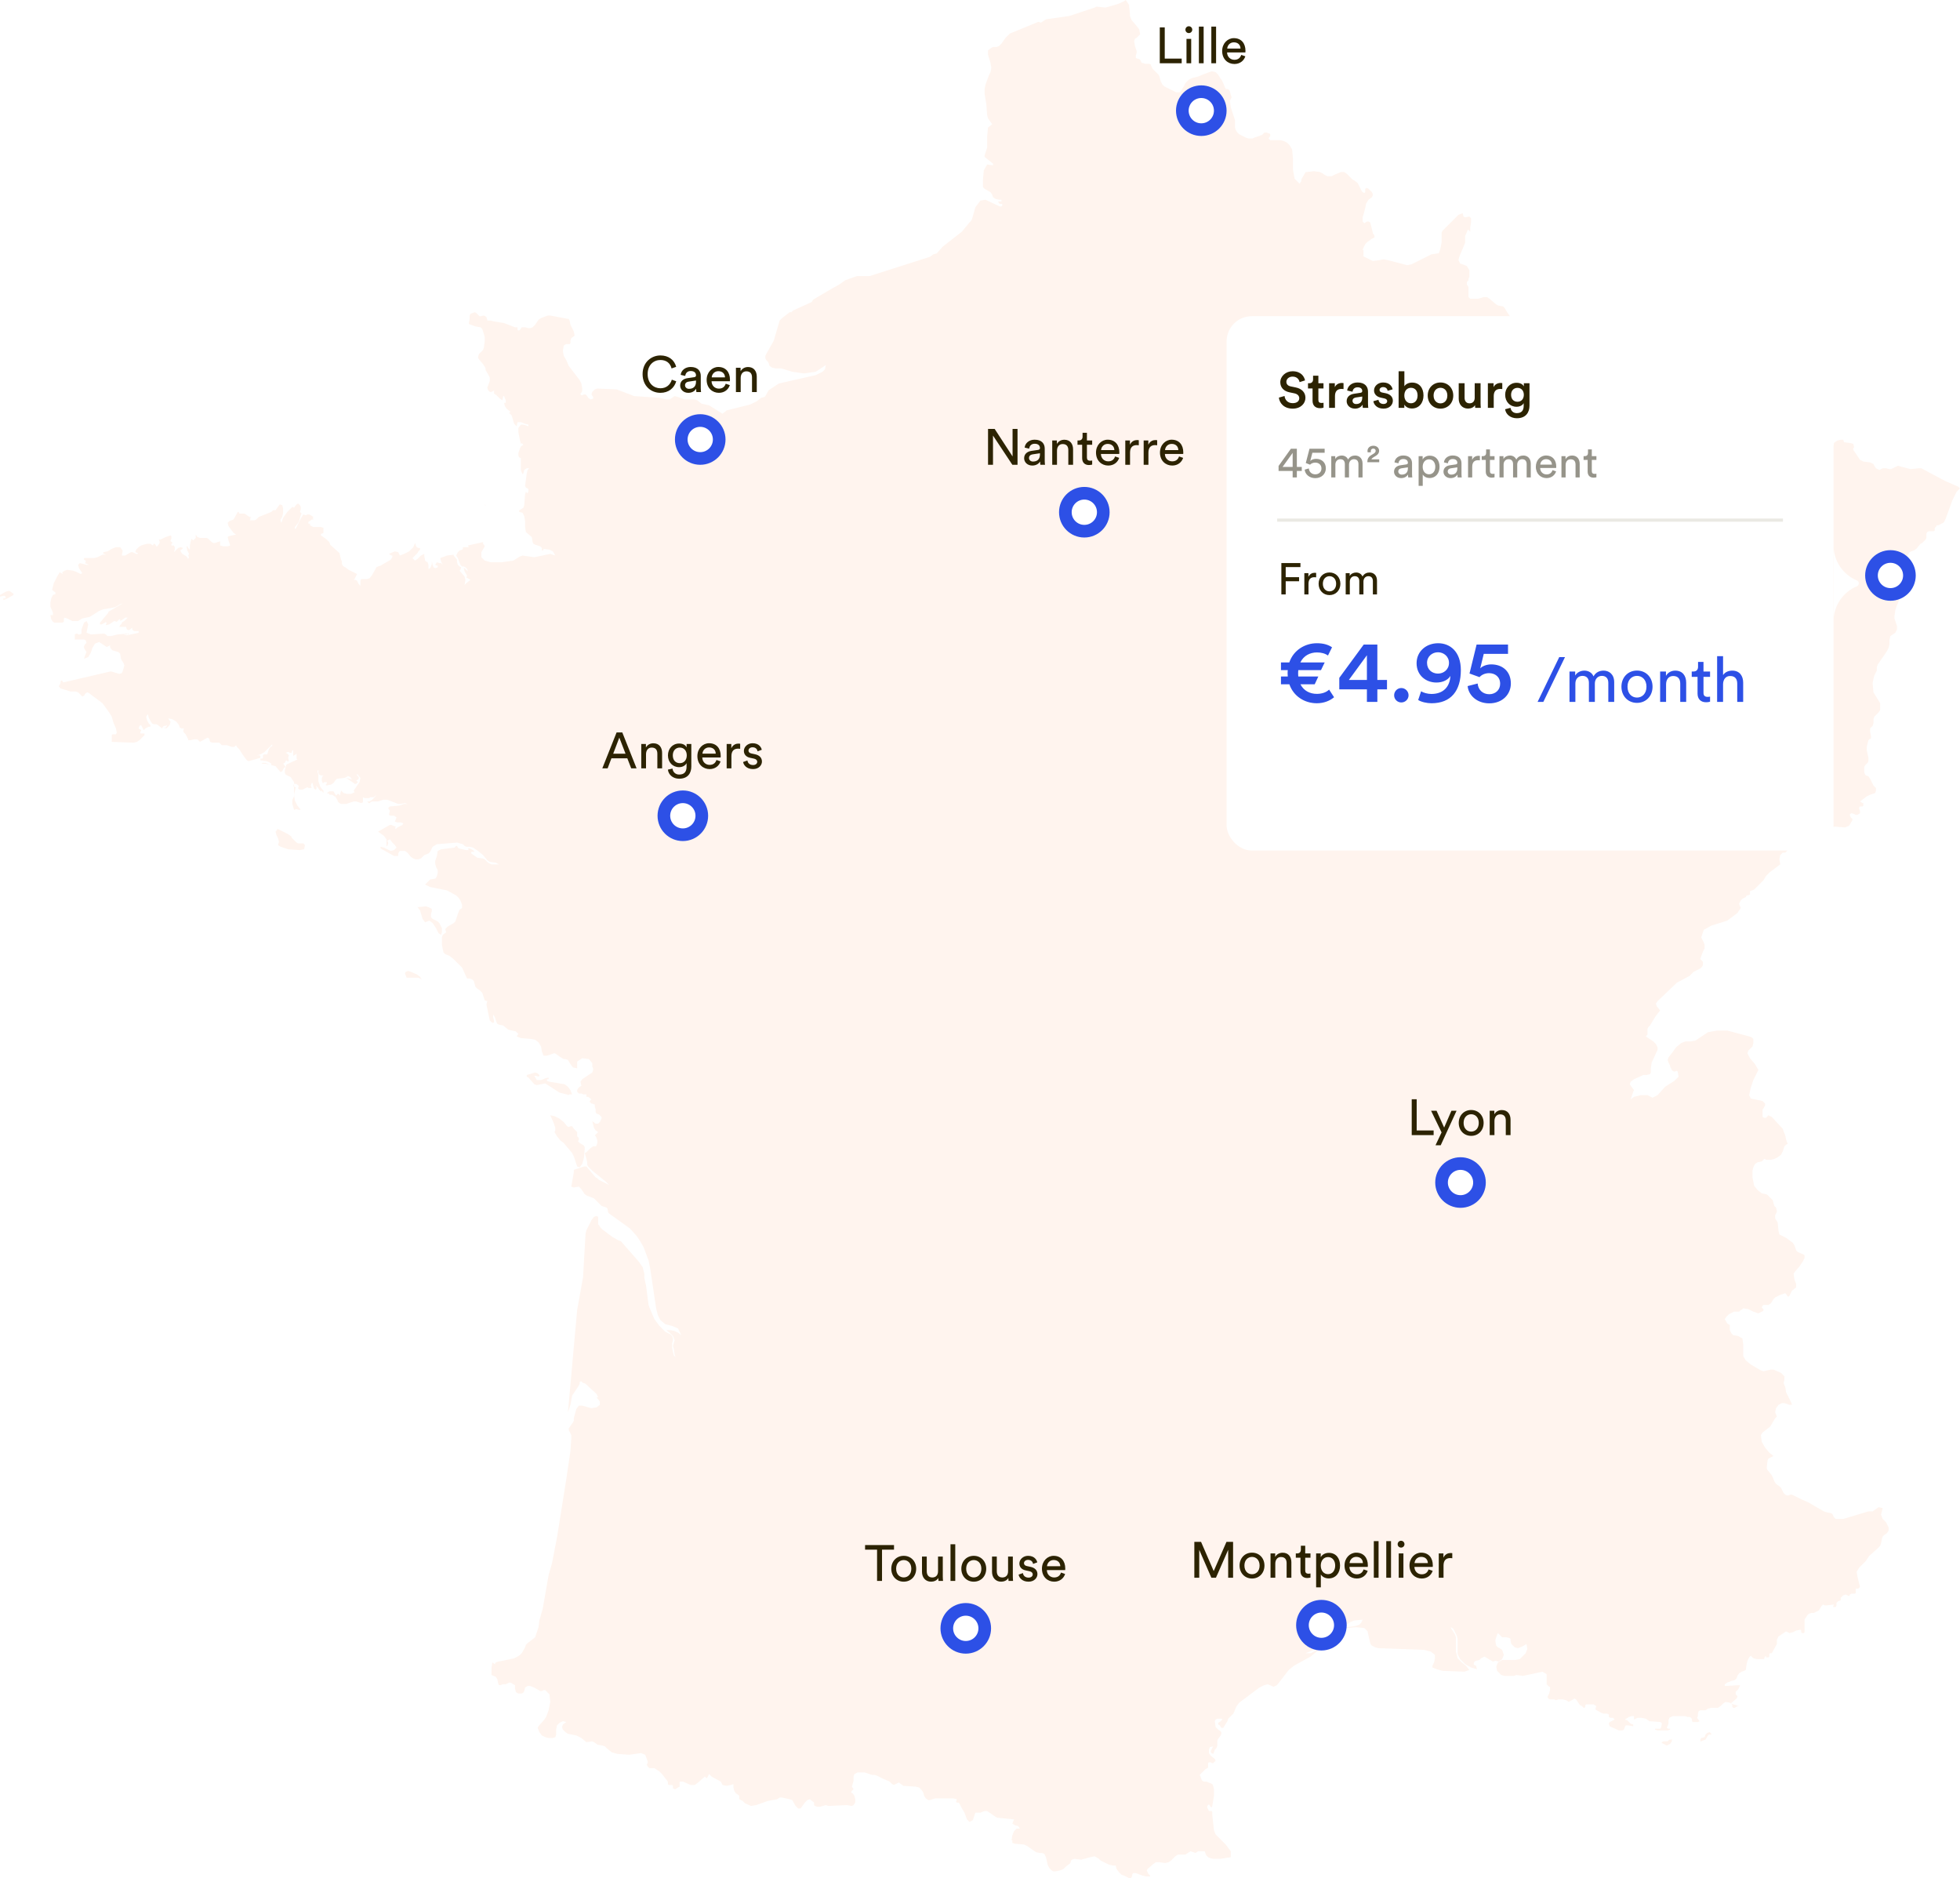 <?xml version="1.0" encoding="utf-8"?>
<svg xmlns="http://www.w3.org/2000/svg" width="620" height="594" viewBox="0 0 620 594" fill="none">
<path d="M153.605 159.78V160.046L153.472 159.78H153.339V159.515L153.472 159.78H153.605Z" fill="#FFF4EE"/>
<path d="M540.009 548.083L540.806 547.818L541.072 548.083L541.337 548.349V548.614H540.54L540.274 548.879L539.477 550.206L538.68 550.472L538.148 550.737H537.883V550.206L538.148 549.676L539.211 549.41L539.477 548.614L540.009 548.083Z" fill="#FFF4EE"/>
<path d="M129.953 307.351L131.813 308.147L132.876 308.944L133.408 309.74L132.345 309.209H128.624L128.093 307.882L128.358 307.351L129.156 307.086L129.953 307.351Z" fill="#FFF4EE"/>
<path d="M138.457 291.426L138.988 291.957L139.786 293.55V294.877L139.52 295.673L138.723 295.142L137.925 293.55L136.862 291.957L135.799 291.161L134.471 291.692L133.673 290.63L132.876 287.976L132.079 286.914L134.736 286.649L135.534 286.914L136.597 287.445V288.241L136.331 289.038V290.099L136.862 290.63L138.457 291.426Z" fill="#FFF4EE"/>
<path d="M3.721 187.383L3.986 187.649H4.252V188.18L1.86 189.507L1.063 189.772V189.241H1.329H1.595H1.86L1.595 188.445H1.063L0 188.71V188.18L1.86 187.118L2.923 186.853L3.721 187.383Z" fill="#FFF4EE"/>
<path d="M170.613 340.263L170.347 340.528L169.55 340.263H169.018L169.816 341.59H171.144L172.473 341.059L173.536 340.794V341.324H173.005V341.855L173.802 342.121L178.585 342.917L179.649 343.713L180.446 344.775L180.977 346.102H180.446H180.18L179.649 346.367L179.383 346.102H179.117L176.991 345.571L172.473 342.651L169.816 343.182L169.018 342.917L167.158 340.794L166.627 340.528V339.997L169.284 339.201L170.081 339.466L170.347 339.732L170.613 339.997V340.263Z" fill="#FFF4EE"/>
<path d="M528.581 550.206L528.847 549.941V550.737L528.315 551.534L527.784 551.799L527.252 552.064L526.721 551.799L525.658 551.268V551.003L526.189 550.737H527.518L527.784 550.472L528.05 550.206H528.315H528.581Z" fill="#FFF4EE"/>
<path d="M93.811 266.477L94.342 266.743H95.937L96.468 267.273L96.202 268.601L94.874 268.866L91.153 268.601L88.761 267.804L87.964 267.273L88.23 266.212L87.964 265.15L87.433 264.088L87.167 263.027L87.433 262.761L87.698 262.231H87.964L88.496 262.496L89.027 262.761L91.153 263.823L92.216 264.619V264.885L93.811 266.477Z" fill="#FFF4EE"/>
<path d="M180.977 356.188L181.509 356.984L182.572 358.046V358.842V359.373L183.103 359.903V360.434L182.838 360.965L183.369 361.496L184.698 362.292L184.964 362.823V363.354L184.698 366.273L184.166 368.131L183.369 369.193L182.572 368.928L181.775 366.539L181.509 365.743L180.977 364.681L178.32 361.496L177.257 360.7L176.194 359.373L175.396 358.046L175.662 357.515V356.718L175.131 355.126L174.068 352.737L175.396 353.003L176.991 353.799L178.32 354.861L179.383 356.188L179.914 356.453L180.446 356.188H180.977Z" fill="#FFF4EE"/>
<path d="M607.775 148.102L615.216 152.083L619.468 153.941L620 154.472L618.937 155.533L617.608 158.188L615.482 164.027L614.951 165.088L614.685 165.354L613.09 166.15H612.559V166.416L612.293 166.681L612.027 166.946V167.477V167.743L611.762 168.008H611.496H610.167L609.636 168.273L609.37 168.804V170.131L609.104 170.662L608.573 171.193L608.041 171.724L607.51 171.989L606.181 173.582L605.384 174.113L604.586 174.378L604.055 174.643L602.195 177.563L601.663 179.952V182.34L602.195 183.933V184.464L601.132 185.26L600.6 185.791V188.71V190.038L600.334 190.834L600.069 191.365L599.803 192.161L599.537 192.957L599.271 194.815V195.611L599.537 196.408L599.803 197.204L600.069 198V199.062L599.537 200.123L598.74 200.654L597.943 201.185L597.677 202.512V203.839L597.411 204.901L596.88 205.962L593.956 210.209L593.69 211.005V212.067L593.425 212.598L593.159 213.129L592.893 213.66L592.627 214.721L592.362 216.048L592.627 218.968L594.753 222.418V224.542L594.222 225.338L592.893 226.665L592.627 227.461V228.523V228.788L592.362 229.584L592.096 229.85L591.83 230.115L591.564 230.381V230.646V230.912V231.177V231.442L591.83 232.769V233.566L591.299 233.831L591.033 234.096L590.501 236.22V237.281L591.033 239.67V240.732L590.767 241.263L589.97 242.059L589.704 242.59V244.182L589.97 244.979L590.236 245.244L591.033 245.509L591.564 246.306L592.627 248.429L592.893 248.694L593.159 248.96L593.425 249.225V249.756V250.021L593.159 250.818L591.564 251.348L590.501 251.879L588.375 253.472L589.173 254.003H589.438V254.799L589.173 255.064H588.907H588.375L588.11 255.33V255.595V255.861L588.375 256.391V256.657V256.922V257.188L587.578 257.718H587.047L586.515 257.453L585.718 257.188L585.186 257.453V257.984L585.452 258.515L585.718 258.78L585.984 259.046V259.311L585.718 259.842L584.921 261.169L583.592 261.7L580.403 261.434L579.074 261.7L577.214 262.496H576.948L576.682 262.231L576.417 261.965V261.7L576.151 261.434L574.822 260.903L573.759 260.373L573.493 259.311L574.291 257.453H572.962H572.43L571.899 257.188L570.836 256.922L568.444 257.453L567.115 257.188L566.584 256.922H566.052H565.521L564.989 257.188L564.192 257.453V258.249L564.724 259.311L564.989 260.107L564.724 260.638L563.926 261.169L563.129 261.7L561.8 261.965V263.292L560.471 264.088L559.674 264.885L559.143 265.946L558.877 266.743L564.458 266.212L565.255 265.681L566.052 266.212L566.849 266.743L567.381 267.539L567.115 268.335L566.584 268.601H566.052L565.521 268.866L564.724 269.662H564.458H563.926L563.129 270.458L562.863 271.786L563.129 273.378L559.94 275.767L558.611 277.094L557.814 278.421L554.891 281.34L553.562 281.871V282.933L552.765 283.198H552.499L552.233 283.729L551.17 284.26L550.639 284.791L550.107 285.853L550.639 287.18L549.576 288.772L546.387 291.161L541.337 292.753L538.946 294.08L538.148 296.469L538.414 297L538.946 298.062L539.211 298.858V299.92L538.946 300.45L538.68 300.981L537.883 303.105V303.37L538.148 303.635L538.414 303.901L538.68 304.166V305.228L538.414 305.759L537.883 306.29L537.351 306.555L535.756 307.351L534.428 308.678L533.896 308.944L530.441 310.802L524.329 316.641L523.798 317.437L524.063 318.233L525.126 319.56L523.532 321.684L521.937 324.338L521.406 324.869L521.14 325.399V325.665V325.93V326.196V326.461V326.727V327.257L520.609 327.788L523 329.381L523.798 330.177L524.329 331.239V332.035L522.735 335.485L522.469 336.016L522.203 337.874V338.67V339.201L521.937 339.732L520.874 339.997H520.609H520.343H520.077H519.811L516.888 341.324L515.825 342.121L515.559 342.917L516.091 343.713L516.888 344.775L516.622 345.306L516.357 346.102L515.825 347.694L516.888 346.898L519.014 346.367H521.14L522.735 347.164L524.329 346.367L526.721 343.713L529.644 341.855L530.973 340.528L530.707 338.936L530.441 338.67L529.644 338.936L529.113 338.67L528.847 338.405L528.315 337.343V337.078L527.784 336.016L527.518 335.22L527.784 334.424L528.847 333.096L530.176 331.239L531.77 329.911L533.099 329.381H534.693L536.288 329.115L540.274 326.461L543.198 325.93H546.387L553.296 327.788L554.093 328.054L554.625 328.584V329.911L554.359 330.973L553.03 332.3L552.765 333.096L553.562 334.689L555.156 336.547L556.219 338.405L554.625 341.59L553.828 343.979L553.296 346.367L553.828 347.429L557.548 348.225L558.345 349.021V349.552L558.08 350.083L557.814 350.614L557.548 350.879V351.41V352.206V352.737V353.003V353.268L558.08 353.533H558.611L558.877 353.268L559.143 353.003L559.408 352.737L560.471 353.268L563.661 356.718L563.926 356.984L564.192 357.78L564.724 359.107L564.989 360.434L565.255 361.231L565.521 361.761L564.989 362.027L564.458 362.558L564.192 363.354L563.926 364.15L563.395 365.212L562.332 366.008L561.269 366.539L560.206 366.804H559.143H558.877H558.611L558.345 366.539H558.08L557.814 366.804L557.548 367.07L557.282 367.335L555.954 367.601L555.156 368.131L554.625 369.193L554.359 370.255V371.316V372.378L554.891 375.032L555.954 376.359L557.282 377.421L558.611 377.686L559.143 377.952L560.206 379.013L560.737 379.544L561.269 381.402L561.8 381.933L562.066 382.995V383.26L561.534 384.322V384.853V385.383L562.066 386.18L562.332 386.71L562.597 389.365L562.863 390.426L564.989 391.488L567.115 393.08L567.647 393.877L567.912 394.673L568.178 395.469L568.71 396L570.57 396.796L570.836 397.062V397.858L570.304 398.92L569.241 400.512L567.647 402.37L567.381 402.901L567.647 404.759L568.178 406.086V407.147L566.849 408.209L566.052 409.802L565.786 410.067H565.521L564.989 409.271L564.724 409.005L563.129 409.536L561.534 410.332L561.003 410.863L560.206 412.19L559.408 412.721H558.877H557.814L557.548 412.987L557.282 413.517L557.548 413.783L557.814 414.048V414.579L556.219 415.375L554.625 414.844L553.03 414.048L551.436 413.783L551.17 414.048L550.373 414.579L550.107 414.844H549.841H549.044H548.513L546.918 415.641L546.121 416.437L545.589 417.233L546.387 418.56L547.184 419.091V419.622V420.153V420.684L547.715 421.745L548.247 422.276L549.841 422.542L551.17 423.338L551.436 425.196V428.911L552.233 430.239L553.828 431.566L557.017 433.424L557.814 433.689L560.206 433.158H561.003L563.395 434.22L564.192 435.016L564.458 435.281V435.547V435.812V436.078V436.343L564.192 437.405L564.724 438.732L564.989 440.324L565.255 440.855L566.584 443.509L566.849 444.306H566.052L564.458 443.775H563.661L562.597 444.306L561.8 445.367L561.534 446.694L562.066 448.021L561.534 448.552L559.94 451.206L557.548 453.064L557.017 453.861L557.282 455.984L558.345 457.842L559.674 459.434L561.003 460.496L559.408 461.292L559.143 461.823L558.877 463.946V464.212V464.477L559.143 465.008L559.408 465.273L560.471 466.601L560.737 467.131L561.269 468.458L561.534 468.989L562.066 469.52L562.863 470.051L563.395 470.582L563.661 471.113L563.926 471.643L564.192 472.174L564.724 472.705L565.255 472.97H565.786L566.318 472.705H566.849L567.381 472.97L570.039 474.298L571.899 475.094L576.948 478.013L577.745 478.279L579.074 478.544L579.606 478.81L579.871 479.34L580.137 479.871L580.669 480.402H581.2H583.06L591.033 478.013H592.362L594.222 476.686L595.551 476.952L595.019 479.075L595.551 480.402L596.614 481.464L597.411 483.056V484.118L596.88 484.914L596.082 485.445L595.551 485.976L595.285 486.772L595.019 488.099L594.753 488.895L593.69 489.957L591.299 492.08L590.236 493.673L588.11 495.796L587.312 497.123L587.578 498.716L588.375 501.901L587.844 502.432H587.578H587.312H587.047V502.697V503.493V503.759L586.781 504.024H586.515H586.249H585.718L585.186 504.29L584.921 504.82L583.858 504.29L583.06 504.555L582.263 505.351V506.147L581.466 506.413L580.934 506.944V507.74L580.669 508.271H579.871V508.005L580.137 507.474L577.745 507.74H577.214L576.682 507.474L576.151 508.005L575.354 509.332L574.822 509.598L574.291 509.863L573.759 510.129H572.962L572.165 510.394L571.633 510.925L571.367 511.456L571.102 511.721L570.836 512.252V515.172V515.702V515.968V516.233L570.57 516.499H570.039L569.773 516.233V515.702L569.507 515.437L568.178 515.702L567.115 516.233L566.052 516.499L564.989 515.968L564.192 516.499L563.395 517.029L562.597 517.56L562.066 518.622V519.684V519.949L560.471 522.869H560.206H559.94L559.674 523.134V523.93L559.408 524.196H559.143H558.877H558.611V523.93V523.665L558.345 523.93L558.08 524.461V524.727H555.688L554.625 524.461L553.828 523.665L553.296 524.196L552.765 525.257L552.499 526.319L552.233 528.177L551.702 528.442L550.904 528.708L550.107 529.239L549.576 530.035L549.31 530.831L548.778 531.362L547.715 531.627L546.387 532.158L545.589 532.689V533.22H545.855L550.373 532.954V533.22L549.841 534.281L549.576 534.547L549.31 534.812L549.044 535.078V535.609V535.874L549.31 536.139L549.576 536.405V536.67L549.31 537.201L547.547 538.71L547.715 538.794L547.762 538.887L550.107 539.59H549.576L548.778 540.121H548.247L547.981 539.855V539.324L547.762 538.887L547.45 538.794L547.547 538.71L547.184 538.528L545.855 538.263L545.058 538.794L544.261 539.59L543.463 540.121H542.932H541.869H541.337L540.274 540.386L539.477 540.917H537.883L537.351 541.182L537.085 541.979V542.509V542.775L536.82 543.306L537.617 544.367L537.085 544.633H535.491L535.225 544.367V543.836L534.959 543.306L534.428 543.04H533.896L533.099 542.775H532.833H529.644H529.113L528.05 543.306L527.784 544.102V545.164L527.252 546.491L527.784 546.756H528.05H528.315V547.021L527.518 547.287H524.329L523.532 547.021V546.756H525.126L525.392 546.491L525.658 545.429V544.898L525.126 544.633L521.672 544.367L521.406 544.102L520.609 543.571L519.28 543.306H517.951L516.888 543.836V543.571V543.04V542.775H516.091L515.294 543.04L513.965 543.836L514.762 544.102L515.825 545.164L516.622 545.429V545.96L515.028 545.694H514.231L513.965 546.225L513.699 547.021L513.168 547.287H512.105L509.713 546.225L509.181 545.96L508.915 545.164L509.181 544.633L510.776 543.836L510.51 543.571L510.244 543.306H509.447L508.915 543.04V542.244L508.384 541.979H507.321L506.524 541.713L504.663 540.651L504.929 539.59L504.132 539.059H501.74L501.474 539.324V539.59V539.855L501.209 540.121H500.943L500.677 539.855L500.411 539.59L499.88 539.324L499.614 539.059L498.551 537.466L498.02 537.201L497.222 537.732L496.691 537.997L496.159 538.263L495.894 537.997L495.362 537.732L494.299 537.466H492.97L492.173 537.732L491.642 537.466H490.313L489.781 537.201L489.516 536.67L489.781 536.139L490.047 535.609L490.313 534.547V534.016V533.485H490.047L489.781 533.22L489.516 532.954L489.25 532.689V529.504L487.921 528.708L481.809 530.035L479.683 529.769L478.885 530.035H475.962L474.899 529.769L473.57 528.442L473.305 527.115L473.836 525.788L475.165 524.992H479.417L480.746 524.727L481.543 523.93L482.606 522.869L483.138 521.542L482.872 519.949L481.543 520.745L480.214 521.276L479.151 521.011L478.088 519.949L477.823 518.887V518.357L477.557 518.091L476.494 517.826H476.228H475.165L474.899 517.56L474.102 516.764L473.836 516.499L473.57 517.029L473.305 517.826L473.039 518.622V519.153L473.305 520.48L473.836 521.011L474.368 521.276L475.165 521.807L475.697 523.399L475.165 524.727L474.102 525.523L473.039 525.257L472.242 525.523L469.584 523.93L468.521 524.461L467.99 524.992L466.927 525.257L466.395 525.523L466.129 526.319L466.395 526.584L466.927 526.85L467.192 527.911L465.332 527.381L463.472 526.319L461.877 524.727L461.08 523.134V519.418V518.357L460.814 517.295L460.283 516.233L459.751 515.172L458.954 514.641V514.906L460.283 517.029L460.549 517.826V522.338L461.08 524.461L462.409 525.788L463.738 526.85L464.801 528.177L463.206 528.708L456.297 528.442L454.436 527.911L453.108 527.381V526.85L453.639 525.788L453.905 524.461V523.399L452.576 522.338L450.45 521.807L436.099 521.276L435.036 521.011L433.973 520.48L433.708 520.214L433.442 519.684L432.645 516.233V515.968L431.582 514.906L428.924 514.641L426.001 514.906L424.406 515.702L424.938 514.906L426.001 514.641L428.127 514.375L429.19 514.11L429.987 513.844L430.519 513.314L431.05 512.252L428.393 512.517L427.064 513.048L424.938 514.641L422.015 515.437L420.686 516.233L417.762 518.887L417.497 519.418V520.48L416.965 521.276L412.979 522.869H414.573L416.168 522.072L418.56 519.949L420.952 517.295L422.28 516.233L423.875 515.702V516.233L414.573 523.93L409.258 526.85L407.664 528.177L403.943 532.954L402.88 533.485L401.02 532.689L399.957 532.954L398.363 533.751L391.985 538.528L391.187 539.59L390.922 540.121L390.39 541.448L390.124 541.979L389.061 543.04L388.53 543.571L388.264 544.367L386.935 546.491H386.404L386.138 546.225L385.872 545.694L385.341 545.429V544.898L386.138 544.367L386.669 543.836L386.404 543.571H385.075L384.543 543.836L384.278 544.367L384.543 546.225L385.341 547.021L386.138 547.552L386.404 548.083L386.138 548.879L385.341 549.941L385.075 550.472V552.064L384.809 552.861L384.543 553.126L384.278 553.391L384.012 554.188L383.746 554.718L383.215 554.453L382.949 553.922L383.215 553.391L383.746 552.33L382.683 552.595L382.417 553.391V554.453L382.949 555.249L384.278 556.311L384.543 556.842L383.746 557.638H383.48L382.949 557.373H382.417L382.152 557.638V558.965L381.886 559.231L381.354 559.496L379.494 561.354L379.76 561.885L380.026 562.681L380.291 563.212L380.823 563.477H381.62L382.949 564.008L383.48 564.273L383.746 564.804L384.012 565.866V566.928V567.989L383.48 571.174L383.215 571.705L382.949 571.44L382.417 570.643L381.886 571.174V571.705L382.152 572.236L382.417 572.767H382.683H383.215L383.48 573.032V573.298V574.094L384.012 578.871L384.543 580.198L387.732 583.383L389.327 585.507V587.099V587.365L386.138 587.895H384.809H383.746L382.683 587.63L382.152 587.365L381.62 586.834L381.354 586.303L381.089 585.507H380.823H379.494H378.963L378.165 586.037L376.571 585.507L374.976 586.568H374.179H373.382H372.585L371.787 587.099L370.459 588.426L369.661 588.957L368.598 589.223L366.738 588.957H365.675L364.878 589.488L363.018 591.08L362.752 591.611L363.283 592.673L363.815 593.204V593.469H362.486L361.423 593.204L359.297 592.407H358.5L358.234 592.673L357.968 593.735L357.703 594H357.171L356.639 593.735L355.576 593.204L354.779 592.938L353.982 592.142L353.185 591.08L352.919 590.019H352.122L350.793 589.753L348.135 588.426L347.604 587.895L346.275 587.099L344.946 587.365L342.023 588.161L339.897 587.895L339.1 588.161L338.834 588.426L338.568 589.223L338.303 589.488L337.24 590.284L336.442 591.08L335.911 591.346L335.114 591.611L333.785 591.877H333.253L332.722 591.611L331.925 590.815L331.393 589.753L330.862 587.365L330.33 586.303L329.533 586.037H328.735L327.673 585.772L325.015 583.914L323.952 583.383L321.029 583.118L320.231 582.853V582.587V582.322V582.056H319.966L320.231 580.464L320.763 579.137L321.56 578.34H322.623L322.092 577.544L321.029 577.279L320.231 576.748L320.763 575.421L315.448 574.89L314.916 574.625L312.259 572.767H311.462L310.133 573.298H308.538L307.741 575.686L306.678 576.217L305.881 575.421L305.084 573.298L304.286 571.97L303.489 570.378L303.223 570.113H302.692L302.426 569.847L302.692 569.051L301.629 568.786H295.782L294.188 569.316H293.656L292.859 568.786L292.327 567.989L292.062 566.928L291.53 566.131L290.733 565.335L289.67 565.07L285.684 564.804L285.418 564.539L284.621 564.008L284.355 563.743L283.823 564.008L283.292 564.273L282.76 564.539L282.229 564.273L281.432 563.477L280.9 563.212L279.571 562.681L277.445 561.619L276.648 561.354H275.851L275.054 561.088L273.459 560.558H272.662H271.333L270.27 561.088L270.004 561.885V563.212L269.473 565.07L270.004 565.866L269.739 566.131L269.473 566.397L269.207 566.928L269.739 567.193L270.27 567.989L270.536 569.051V570.113L270.004 570.909L269.473 571.174L267.878 570.909L262.032 571.174L261.234 570.909L259.374 571.44H258.577L257.78 571.174L257.514 570.909V570.643V570.378V570.113L256.185 569.051L255.388 569.316L254.591 570.113L253.262 571.97H252.465L251.667 571.174L250.604 569.316L249.807 569.051L247.415 568.52H246.618L245.821 569.051L242.898 569.582L239.177 570.909L237.583 571.174L235.722 570.378L235.456 570.113L235.191 569.847L234.925 569.582L234.393 569.316L233.862 569.051V568.52V567.989L233.596 567.724L232.799 567.193L232.267 566.397L232.002 565.335V564.273L231.204 564.539L229.876 564.804L228.547 564.539L228.015 563.477L225.092 561.885L224.295 561.088L224.029 561.619L223.763 562.15L223.498 562.416L222.966 561.885L220.84 563.743L219.777 564.539H218.448L216.057 563.477H214.994V565.07L214.462 565.335L213.665 565.866H213.399L212.868 565.601V565.335V564.804L212.602 564.539H212.336H211.539L211.273 564.273V564.008V563.743V563.477L209.413 561.088L208.615 560.292L207.021 559.231H206.489H205.958H205.426L204.895 558.7L204.629 558.169V557.903L204.895 557.638V557.107L204.098 554.984L202.769 554.453L199.048 554.984L195.328 554.718L193.468 554.188L191.873 552.861L191.342 552.33L190.544 552.064L188.95 551.799L188.684 551.534L187.887 551.003L187.355 550.737L185.495 551.003L183.901 549.676L182.306 548.879L179.649 548.349L178.851 547.818L178.054 547.021L177.788 546.225L178.054 545.429L179.117 544.633L178.054 544.367L176.991 544.898L176.194 545.694L175.928 547.021V548.614L175.662 549.41L174.865 549.676H173.536L172.473 549.41L171.41 548.879L170.613 547.818L170.081 546.491L170.347 545.96L172.207 543.836L172.739 543.04L173.536 540.917L174.068 538.263L173.802 535.874L172.473 534.547H171.942L171.41 534.812H170.879L169.018 533.751L167.69 533.22H166.892L166.095 533.751L165.829 534.812L165.564 535.343L165.032 535.609H164.501H163.969L163.438 535.343L163.172 535.078L162.906 534.016V533.485V533.22V532.954L162.375 532.689L161.577 532.158H161.046L159.983 532.689H158.92L158.388 532.954H157.857L157.591 532.424L157.325 531.096L156.794 530.3L155.465 529.769V528.973V527.646L155.731 525.788L156.528 526.319L156.794 525.788L157.591 525.523L161.577 524.727L162.64 524.461L163.703 523.93L164.501 523.399L165.032 522.869L166.095 521.011L166.361 520.214L166.892 519.684L169.284 517.826L169.55 517.029L170.347 514.641L170.613 512.517L171.676 508.802L173.536 498.185L174.599 494.469L176.194 486.241L179.117 467.928L180.446 458.903L180.712 454.922V453.861L179.914 452.268V451.737L181.243 449.879L181.509 449.349V448.552L182.306 445.633L183.103 444.571H184.166L187.09 445.367L188.684 445.102L189.747 444.306V443.244L188.684 441.917H189.216L188.684 440.855L185.229 437.67L184.698 437.405H184.432L184.166 437.139L183.901 436.874H183.635L183.369 437.139V437.405V437.67L183.103 438.201L180.977 441.386L180.446 444.306L179.914 445.898L179.649 446.694L182.572 414.314L184.432 403.962L185.229 390.161L185.495 389.099L187.09 385.914L187.887 384.853L188.684 384.587L189.216 384.853V385.118V385.649V386.445V386.71V386.976V387.241L189.481 387.507L190.013 388.303L190.544 388.834L193.733 391.222L195.594 392.284L196.391 392.55L201.972 398.92L203.3 400.777L203.832 402.901V404.228L204.363 406.617L205.161 412.721L205.426 413.517L207.021 417.233L208.615 419.357L210.476 421.214L212.07 422.011L212.602 422.542L212.868 423.338V423.869L212.602 424.93V426.257L212.868 427.584L213.133 428.646L213.665 429.177L213.399 428.381L213.133 426.523L212.868 425.727L213.399 423.869L212.868 422.542L211.805 421.48L210.742 420.684H212.07L213.399 420.949L214.462 421.48L215.525 422.276L214.462 420.153L212.602 419.357L210.476 418.826L208.881 417.499L208.084 415.906L207.552 413.783L205.692 401.308L205.161 398.654L203.566 394.408L202.503 392.55L201.44 390.957L199.314 388.568L192.67 383.791L192.405 383.525L192.139 382.198L191.873 381.933L190.279 381.402L187.887 379.013L186.558 378.483L185.761 378.217L184.964 377.686L184.432 376.89L183.901 376.094L183.103 375.298L181.509 375.563L180.712 375.298L181.509 370.785V369.989L184.698 368.928H185.495L188.418 372.378L188.95 372.643L189.481 373.174L192.67 374.767L191.607 373.705L187.355 370.255L186.027 368.928L185.761 368.397V367.601L185.495 366.539L185.229 365.477L184.964 364.681L185.495 364.416L185.761 364.15L186.027 363.885L186.292 363.619L186.824 363.088L187.621 362.558H188.153H188.418L188.684 362.292L188.95 361.496V360.7L188.684 359.903L188.418 359.373L188.153 359.107L188.418 358.842L188.95 358.311L189.216 358.046L188.418 357.515L187.887 356.718L187.355 354.595L188.418 355.391H189.216L189.747 354.861L190.279 353.799V353.268L190.013 353.003L189.747 352.737L189.481 352.472L188.684 352.206L188.418 351.676V350.879L188.153 350.083V349.552V349.287H187.887L187.355 349.021H187.09L186.824 348.756L186.558 348.491V348.225L187.09 347.694L186.027 346.898H185.761H185.495V346.633V346.367V346.102H185.229H184.432L183.901 345.836H183.369H183.103L182.572 345.306V344.775L182.838 344.244L183.369 343.713L183.901 343.448L183.635 342.121L184.166 341.324L187.355 339.201L187.621 338.405V337.874L187.355 337.343V336.281L186.292 334.954L184.166 334.689L182.572 335.751V337.874L181.243 337.609L180.446 336.547L179.649 335.22L178.851 334.954H178.32L176.991 334.158L175.928 333.362L175.396 333.096L173.005 333.893H171.942L171.41 332.566L171.144 330.973L170.347 329.646L169.284 328.85L167.955 328.584L164.766 328.319L163.438 327.788L163.969 326.992L163.172 326.196L160.78 325.665L159.186 324.338L157.857 324.072L157.325 323.807L157.06 323.276L156.528 321.684L155.997 320.887V321.684L156.262 322.745V323.276L155.997 323.542L155.465 323.276L154.934 322.745L153.871 317.702L154.136 316.641L153.339 316.375L153.073 315.579L152.808 314.783L152.542 313.987L151.745 313.19L150.947 312.66L150.416 312.129L149.884 310.271L149.353 309.74L148.556 309.475H147.758L147.492 308.944L146.164 306.024L143.506 303.37L142.177 302.308L140.849 301.777L140.317 301.247L140.051 300.185L139.786 298.858V297.796V296.469L140.051 295.673L141.114 294.877L140.849 293.815L141.646 293.019L143.506 291.957L144.038 291.426L144.835 289.038L145.366 287.71L146.164 287.18V286.118L145.632 284.791L145.101 283.995L144.303 283.198L141.38 281.606L136.065 280.544L134.471 279.748L135.002 279.217L135.534 278.686L136.065 278.155L137.66 277.89L137.925 277.625L138.191 277.094L138.457 276.032V275.236L137.925 274.174L137.66 273.113V272.316L137.925 271.52L138.191 270.724L138.457 269.131L139.52 268.601L143.772 268.07L144.038 267.804L144.303 267.539H144.569L144.835 268.07L145.101 268.335L147.492 268.866H148.29L148.024 268.335H148.556L149.087 268.601L149.618 268.866L150.15 269.397H149.087V269.928L150.947 271.255L152.808 271.52L153.339 271.786L154.402 272.847L155.465 273.378H157.857L156.794 272.847L154.934 272.582L154.136 272.051L152.808 270.458L151.213 269.131L149.618 268.07L148.556 267.804H147.492L146.961 267.539L146.429 267.008L144.569 266.477L138.191 267.008L136.862 267.804L136.597 268.335L136.331 268.866L136.065 269.397L135.534 269.928L134.205 270.458L133.142 271.52L132.345 271.786H131.547L130.75 271.52L129.953 270.989L128.89 269.662L128.093 269.131H127.295H126.764H126.498L126.232 269.397L125.967 269.928V270.458V270.724H124.638L120.386 268.335V267.804L121.449 268.07L123.575 269.131L124.638 268.866L125.435 268.07L124.904 267.273L124.106 266.477L123.309 265.416L123.043 265.681H122.778L122.512 265.946L122.778 266.477V266.743L122.512 267.539H122.246V265.416L121.449 264.354L119.589 263.027L123.309 260.903H123.841L124.372 261.169L125.169 261.434V261.7H124.904L125.169 262.231L125.701 261.7L127.295 260.903L127.561 260.373L126.764 260.107H125.701L124.904 259.842L125.435 258.515L124.638 257.984H123.575L123.043 257.718L123.309 256.391L122.778 255.595L123.309 255.064L126.232 254.799L127.827 254.268H128.89L128.093 254.003L126.764 254.268H125.967L122.512 252.941H121.715H121.183L119.589 253.472H117.728L117.197 253.737L116.931 254.003H116.665L116.134 253.472H116.931L117.728 252.941L118.525 252.145L119.057 251.348L118.26 252.145H117.728H116.931V252.41H115.868H115.336L114.805 252.145V253.737L114.273 254.003L112.679 253.472H111.882L109.49 254.268H108.693H107.895L107.364 254.003L106.832 253.472V253.206L106.035 251.879H105.769L105.504 251.614L104.972 251.348H104.441H104.175V251.083L103.378 250.818L104.175 250.287H105.504L106.301 251.614L106.567 251.348L106.832 251.083H107.098L107.63 251.614V251.083L107.895 250.021L108.693 250.818L109.756 251.083H111.084L112.147 250.552L111.882 250.021L113.742 247.367L114.008 246.04L112.945 244.713V245.244L113.476 245.775V246.306L113.21 246.571L112.679 246.836L113.21 247.367L112.945 247.633L112.679 247.898H112.147L111.882 247.633L109.49 246.04L110.553 246.306L111.35 246.571L110.819 245.775L110.287 245.509L108.958 245.244L110.021 245.509L108.958 246.04L106.567 246.306L106.035 246.836L105.504 247.633L104.706 248.164L103.112 248.429V247.898H103.378V247.367H102.846H102.58L102.315 247.633H102.049L101.783 246.836V246.04L102.049 245.509L102.315 245.244H101.517L100.986 244.979L100.72 244.448V243.651H100.454V244.182L100.72 244.979V245.509V247.102L100.986 247.898L101.252 248.694L101.783 249.491L102.315 250.021V250.552V250.818L101.783 250.021L101.517 250.287L100.986 249.756L100.454 248.96L99.923 248.429L100.189 249.225L99.923 249.756L99.391 249.491L99.126 248.694L98.86 247.633H98.594L98.328 248.429L98.594 249.225H97.797H97.531L97.265 248.96L95.671 249.756H94.874L94.342 249.491V248.96L94.608 248.694L94.076 248.164L93.545 247.898H93.013V248.694L93.279 248.96H93.545L93.013 251.348L93.279 253.206L94.076 254.799L95.139 256.126H94.608L93.545 255.861L93.279 256.126H93.013L92.482 254.268V253.737V252.941L93.013 251.879V251.348V251.083V249.491V248.694H92.748L93.013 247.898V247.367L92.482 246.571L91.95 245.775L91.419 245.509L90.887 245.244L90.356 244.979L90.09 244.448V243.651L90.621 241.794L94.076 240.201L93.811 239.936V239.67V239.139V238.343L93.545 238.609L93.013 238.874L92.748 239.139V237.812V237.281H92.482L92.216 238.078H91.684L91.153 237.812L90.356 238.078L90.887 238.343L91.419 238.874L91.153 239.67L91.419 240.732H91.153V240.997L90.621 240.466L90.356 240.732L90.09 241.263L89.558 241.528L89.824 241.794L90.356 242.59L89.824 242.855L89.558 243.386L89.293 243.917L88.761 244.182L88.496 243.917L87.167 242.324L86.104 242.059L85.838 241.993V242.059L85.466 241.9L83.978 241.528H82.649L83.18 241.263H83.978L85.466 241.9L85.838 241.993V241.528L85.041 240.997L84.243 240.732L82.383 240.466V239.936H82.915L83.18 239.67V239.405V238.874L83.446 238.609H84.243H84.509L85.041 237.016L85.572 236.22L86.104 235.954V235.424L85.041 236.485L83.712 237.812L82.383 238.609L81.32 238.874H81.852H82.117L82.383 239.139V239.67L78.663 240.732L78.131 240.466L77.865 240.201L76.537 238.343L75.739 237.016L75.208 236.485L74.942 236.22L74.676 235.689L74.145 236.22H73.348L71.753 235.689H70.424H70.159L69.893 235.424L69.361 234.893H69.096H67.235L66.438 234.627L66.172 233.566L65.641 233.3L63.249 234.627L62.452 233.831H61.389L60.326 234.096H59.529V233.831L58.731 232.239L58.465 231.973L58.2 231.708L57.934 231.177L58.2 230.381H57.668H57.403L56.871 230.115L56.605 229.319L55.808 228.257L54.479 227.461L53.15 227.196L53.948 228.257L53.682 229.319L52.619 230.381L51.556 230.115H52.087H52.353L52.619 229.85L52.885 229.319L52.353 229.584H51.822L51.556 229.85L51.29 230.381L49.961 229.319L49.43 229.054H48.633L48.101 228.788L47.57 227.992L47.038 226.93L46.772 225.869L46.241 226.665L46.507 227.727L47.038 228.788L47.57 229.319V229.85H47.038L46.507 230.115L45.975 230.381L45.444 230.912L44.646 229.319L44.115 229.584L43.849 230.381L44.646 230.912V231.177L44.381 231.442V231.973H45.709V232.504L44.115 234.096L43.318 234.627L42.255 234.893L35.345 234.627V234.096V233.035V232.504L35.611 232.239H36.142H36.674L36.94 231.708L36.674 230.381L35.877 228.523L35.345 226.665L34.548 225.338L32.422 222.418L28.17 219.233L27.638 218.968L27.107 219.233L26.575 220.029L26.044 220.295L24.715 218.968L23.918 218.702H22.323L18.868 217.641H19.134L18.603 217.11L18.868 216.579L19.134 216.048V215.783V215.517L19.4 215.252H19.666L19.931 215.783H20.197L35.079 212.332L37.737 213.129L38.534 212.863L38.8 212.332L39.331 210.475L39.066 209.678L38.534 208.882L38.268 208.351L38.003 206.759L37.471 206.228L35.611 205.697L35.345 205.432L35.079 205.166L34.813 204.635V204.105L33.751 204.635L31.359 203.043L30.03 203.574L29.233 204.901L28.701 206.493L27.904 207.82L26.575 208.351L27.107 206.759L27.372 206.228L26.841 205.432L26.575 204.901V204.37L26.841 203.839L27.107 203.574L27.372 203.308L27.107 202.512L26.575 202.247H23.652V201.45V200.654L24.183 200.389H24.449L24.715 200.654H25.247L25.778 200.389V199.858V199.327V199.062L26.575 196.938L27.372 196.408L27.904 197.469L27.372 200.123L28.701 200.654L32.953 200.389L33.485 200.654L33.751 200.92L34.016 201.185H34.548H35.079L37.205 200.654L40.394 200.389L40.129 200.654H39.863H39.066L40.129 200.92L43.849 200.123V199.592H42.52L41.989 199.327L41.723 198.531L41.192 199.062L40.66 199.327L40.129 199.062L39.863 198.265H39.597H37.737L38.003 197.735L38.268 197.469L38.534 197.204V196.938L38.8 196.673L39.331 196.408L40.394 195.346H39.597L38.534 196.142L38.003 196.319V196.408H37.737L38.003 196.319V195.877H37.737L37.471 196.142L37.205 196.408L36.94 196.673L36.142 196.408L34.548 197.469L33.485 197.735V197.469L33.751 197.204L33.485 196.673L33.219 196.938L32.688 197.204L32.156 197.469H31.625V196.938L34.282 193.753V193.488L38.8 190.834L38.003 191.099L36.674 191.895L35.877 192.161L32.688 192.692L31.359 193.223L28.436 195.08L26.044 195.611L24.715 196.408H23.918H22.855L21.26 195.611L20.463 195.346L20.197 195.611V196.142V196.673L19.666 196.938H17.274L16.742 196.673L16.211 195.877L15.945 194.55H16.742V193.753L15.945 191.895V190.568L16.211 189.241L16.742 188.18L17.54 187.914V187.383L16.477 186.587L17.008 184.464L18.071 182.34L18.868 181.013L19.4 181.279L19.931 181.544L19.666 181.013L20.463 180.483L21.26 180.217L23.12 180.483L23.918 180.748L25.512 181.544L26.044 181.279L24.981 179.686L24.715 178.625L25.247 178.094L27.372 178.625H28.17L26.841 178.094L27.107 177.828V177.563V177.298L26.575 177.032V176.501H29.764L30.827 176.236L32.422 175.44H33.485L32.953 175.174H32.688V174.643L34.016 174.378L35.345 173.582L36.674 173.051H38.003L38.8 174.113L38.534 175.705H39.597L40.926 174.909L41.457 174.643H41.989L43.052 175.174H43.583V174.909L42.786 174.643L43.052 173.847L43.849 173.051L44.646 172.52L45.444 172.255L46.507 171.989H47.57L48.367 172.52L48.633 171.989H48.898L49.164 172.255L49.43 172.786H49.696L49.961 172.52L50.493 171.724V171.193L50.227 170.662H50.759L51.29 170.397L52.353 169.866L53.948 169.335L54.214 169.601V170.397L53.948 170.928V171.193L54.479 171.458V171.989H54.214V172.52H55.011L55.276 173.051V173.847L55.011 174.643L56.34 173.316L57.137 173.051L57.934 173.316L57.403 173.847H57.137V174.378L57.668 175.174L58.997 175.971L59.529 176.767L59.794 176.236L59.529 175.705L59.794 175.174L59.529 174.643L59.263 174.113L58.997 172.786H59.263L59.529 173.316L59.794 173.582L60.06 173.847V172.52L60.326 171.193L60.592 170.397L61.123 170.928L61.92 170.131V169.866V169.601V169.07L62.452 169.866L63.249 170.131H65.375L65.907 170.397L66.97 171.458L67.501 171.724H68.033L69.627 171.193V172.52L70.69 172.786H72.019L72.816 172.52L72.285 170.928L72.019 169.866L72.285 169.601L74.676 169.07L73.879 168.539L72.285 166.416L72.019 165.354L72.55 164.823L73.879 164.292L74.942 162.434L75.208 161.903H75.474L75.739 162.434H77.334L78.928 163.496H79.46L79.194 163.761V164.027V164.292L78.928 164.558H79.991H80.523L81.054 164.292L81.586 163.761L81.852 163.496L85.838 161.903L86.37 161.373H86.635H87.167L88.496 159.515L89.293 159.78L89.558 160.842V162.169L89.293 163.496L88.761 164.292V164.558V164.823L89.027 165.354L89.293 164.558L89.558 163.761L90.887 161.903L91.95 160.842L92.482 160.311L93.013 160.576L93.811 159.515L94.342 159.249L94.874 159.78L95.139 160.311V161.107L94.874 161.903L95.405 162.434L95.139 162.965L94.608 164.823L94.342 165.354L93.279 166.681V167.212H93.545L95.139 164.027L95.937 162.7L96.734 162.965L97.265 162.7H97.797L98.328 162.965L99.126 163.496L98.86 164.027H99.126V164.292H98.594L98.328 164.558L97.531 165.088V165.619H98.063V166.15L99.126 166.681H101.517L102.315 166.946V167.477V168.008V168.539L101.783 168.804H101.517V169.335L102.315 169.866L103.378 170.662L104.175 171.458L104.441 172.255L107.364 174.909L107.895 177.032L108.161 177.563V177.828V178.094V178.359L108.427 178.89L108.693 179.155L109.224 179.421L110.287 180.217L112.945 181.544L112.679 182.075L112.413 182.606L112.147 183.137L111.882 183.402H112.413L112.945 183.668L113.21 184.198L113.476 184.729L114.008 185.26V184.729V183.668L114.273 183.137H116.134L116.931 182.871L117.728 181.81L118.791 179.952L119.057 179.421L119.589 179.155L120.386 178.89L123.575 177.032L124.106 176.236V175.705H123.841L123.043 175.174L124.904 174.378L125.967 174.643L126.498 175.705L127.827 175.174L129.421 174.378L130.75 173.051L131.282 171.724L131.547 172.52L131.813 173.051L132.345 173.316H132.876V173.847L132.61 174.113L132.345 174.378L132.079 174.909L131.813 175.174L130.484 176.501L131.282 177.298L132.079 176.767L133.142 175.705L134.205 175.174V175.705L134.471 177.298L134.736 177.563L135.268 177.828L135.534 178.625V179.155V179.952L136.065 179.686L136.331 179.155L136.597 178.359V177.563L136.862 178.625L137.128 179.421L137.66 179.686L138.457 179.421V178.89H138.191L137.66 178.625L138.191 177.828L138.988 178.094H139.52L140.051 178.625L139.786 178.094L139.52 177.563L139.254 176.501L141.38 175.705L143.506 175.44V175.705L144.569 177.032V177.828L144.835 178.625L145.366 179.155L145.898 179.421L145.632 180.217L145.366 180.483L146.961 182.34L147.227 183.402L146.961 184.995L147.492 184.464L148.821 183.402L147.492 182.606L147.758 182.075L146.961 180.748L146.695 179.686H146.961L147.227 179.952L147.492 180.217L148.024 180.748L147.758 179.952L147.227 179.421L146.695 179.155H146.164L145.632 178.625L144.835 176.501L144.303 175.705L144.569 175.174L144.835 174.643L145.366 174.113L146.164 173.847L146.429 173.582V173.051H148.29L148.024 172.52L152.808 171.458V171.724V171.989L153.073 172.255L153.339 172.786L152.276 174.643V176.236L153.339 177.298L155.199 177.828H158.654L162.375 177.298L164.501 175.971L165.298 175.705L169.018 176.236L174.068 175.174L175.662 175.705L174.865 174.378L173.802 173.847L171.942 173.582V173.847L171.676 174.113H171.41V173.847V173.316L171.144 173.051L170.879 172.786L169.284 172.255L168.753 171.989L168.487 171.458L168.221 169.866L166.361 168.273L166.095 166.681V164.823L165.829 163.231L165.298 162.169L164.235 161.903V161.373L164.766 161.107L165.564 160.576L165.829 159.78L166.095 156.33L166.361 155.533L166.892 156.064L167.158 155.268V154.737L166.892 154.472L166.361 154.206L166.095 153.676L166.627 149.694L166.892 148.633L167.424 148.102H166.627L165.829 148.633L165.564 149.694L165.298 149.96L165.032 149.429L164.766 148.633V148.102V146.509V145.713V144.917L164.235 144.651L163.969 144.121V143.324L164.235 142.528L164.501 141.732L164.766 141.201L165.564 140.67L165.032 140.139L164.766 140.405L164.501 139.343L164.235 138.016L163.969 136.689V135.362L164.766 134.3H165.564L167.158 134.831V134.3L166.095 134.035L164.766 133.504H163.703L163.438 134.831L162.64 134.035L161.843 131.381L161.046 130.584L161.312 130.319H161.577L160.249 129.257L159.717 128.461L159.451 127.399H159.983V126.603L159.451 125.276H159.186L158.92 126.603L158.123 126.072L157.06 125.011L156.262 124.48V123.949V123.684L156.528 123.418L155.997 123.684L155.465 123.949H154.934L154.402 123.418L154.136 122.622L154.934 120.499V119.437L154.668 118.906L154.402 118.375L153.605 117.048V116.783V116.517L153.339 115.987L152.808 115.19L151.479 113.598L151.213 113.067L151.479 112.005L152.808 110.678L153.073 109.882L153.339 107.759V106.697L153.073 105.635L152.808 104.839L152.542 104.043L152.01 103.512L150.416 103.247L148.29 102.45L148.556 100.858V99.796L148.821 99.265L150.15 98.735L150.682 99L151.479 99.796L151.745 100.062L153.073 99.796L153.605 100.062L153.871 100.327L154.136 101.123V101.389H154.402H154.934H155.199L156.262 101.654L159.451 102.185L162.906 103.512H163.703V103.777V104.043V104.308L163.969 104.574L164.501 104.308L165.032 103.512H165.564H166.095L167.158 103.777H167.69L168.487 103.512L169.284 102.716L170.347 101.123L171.144 100.592L173.27 99.796H174.068L179.649 100.858H179.914L180.18 101.389L180.446 102.716L181.509 104.839L181.775 106.166L180.712 106.962L180.446 107.759V108.555L180.18 108.82H179.117L178.585 109.086L178.32 109.351L178.054 110.944L178.32 112.536L179.117 113.863L179.914 115.721L183.369 120.233L183.901 121.295L184.166 122.887V123.684L183.901 124.214L183.635 124.48V124.745L183.901 125.011H184.166L184.698 124.745H185.229L185.761 125.276L186.027 125.807L186.824 126.338L187.621 126.072V125.542L187.09 124.745L187.355 123.949L188.153 123.153L188.95 122.887L195.062 123.153L200.643 125.276L208.615 125.807L210.742 126.338H211.805L213.399 125.276L214.462 125.542L216.588 126.338H219.777L220.574 126.603L221.903 127.665L224.295 128.196L228.547 130.85L229.876 129.788L237.317 127.93L239.443 126.869L240.772 125.807L241.835 125.542L242.1 125.276L243.163 123.418L246.352 121.295L258.045 118.641L260.171 117.579L260.969 116.783L261.234 115.456L258.045 117.579L254.325 118.11L250.604 117.579L247.15 116.517H246.087H245.289L244.226 116.252L243.429 115.721L243.163 114.925L242.898 114.394L242.366 113.863L242.1 113.332V112.536L242.366 112.005L244.758 107.759L246.618 101.389L247.415 100.592L249.807 98.735H250.339L250.87 98.204L256.717 95.55L257.248 94.753L263.095 91.303L265.486 89.976L267.347 88.649L271.067 87.322H275.054L294.188 81.217L295.251 80.421L296.314 80.156L298.174 78.032L304.286 73.255L306.678 70.335L307.21 69.804L307.475 69.273L308.538 65.558L310.133 63.434L311.727 63.169L316.245 65.292H316.777L317.042 65.027V64.496H316.511H316.245L315.979 64.231L315.714 63.7H316.777V63.169H315.979L314.916 62.904L314.119 62.373L313.853 61.576L313.322 60.78L311.462 59.718L310.93 59.188V56.799L311.196 53.879L312.259 52.021L314.119 52.287V51.756L311.462 49.633V49.102L312.259 46.713V43.263L312.525 40.343L313.853 39.282L312.525 37.424L312.259 36.362L311.993 32.911L311.462 29.727V28.134L311.727 26.807L312.79 23.887L313.322 22.826L313.588 21.499L313.322 19.906L312.525 17.252V16.19V15.925L313.588 15.129L314.119 14.863H315.182L315.979 14.598L316.777 13.802L318.105 11.944L319.434 10.617L328.47 6.901L329.267 7.166L330.862 6.105L338.303 5.043L346.275 2.389L346.807 2.123H347.072L349.73 2.389L353.45 1.327L355.311 0.531L356.108 0L357.171 1.592V1.858L357.437 4.512V5.043L357.968 6.37L359.563 8.228L360.36 9.29L360.626 10.617V10.882L360.36 11.148L359.563 11.944L359.031 12.209L358.766 13.005L359.031 14.598L359.563 16.19V16.721L359.297 17.517V17.783V18.048V18.314L359.828 18.579H360.094L360.626 18.845L360.892 19.375L361.157 19.906H361.423L362.22 20.172H362.486H363.283H363.549L364.081 20.437V20.702L364.346 21.233L364.612 21.764L366.207 23.357L366.472 23.622L366.738 24.153L367.27 26.011L367.535 26.276V26.542L368.067 27.072L368.333 27.338L368.864 27.603L372.053 29.196H372.319H372.85H373.116L373.648 28.665L374.445 27.338L374.976 26.276L375.508 25.745L376.039 25.215L376.571 24.949L377.102 24.684L379.228 24.153L379.76 23.887L381.089 23.357L383.215 22.56H383.48L384.543 22.826L385.341 23.622L386.138 24.949L386.404 25.215L386.935 26.276L387.467 27.603L387.732 28.134H388.264L388.796 28.399L389.061 28.93L389.327 29.992L389.593 30.788L389.327 31.319L389.061 31.85L389.327 33.973L390.656 37.954V40.343L390.922 41.139L391.453 41.936L391.985 42.467L394.111 43.528L394.908 43.794H395.705H396.237L396.768 43.528L398.363 42.997L398.894 42.732H399.16L399.426 42.467L399.691 42.201L399.957 41.936H400.223H400.754L401.286 42.201H401.552L401.817 42.467V42.997L401.286 43.794L401.817 44.324H402.083H405.006L406.069 44.59L407.132 45.121L407.93 45.917L408.727 47.244L408.993 50.163V53.614L409.524 56.533L411.119 58.126L411.384 57.595L411.65 57.33V57.064V56.799L411.916 56.268L412.713 54.941L412.979 54.41H413.245H413.51L415.636 54.145L417.497 54.41L418.56 54.941L418.826 55.206L419.357 55.472L419.889 55.737H420.154H421.217L422.28 55.206L424.141 54.41H424.672H425.204L426.001 54.941L427.595 56.533L427.861 56.799L428.393 57.064L429.456 57.861L429.721 58.391L430.784 60.515L431.05 60.78L431.582 61.046L431.847 60.78V60.515V60.249V59.718L432.379 59.453L432.91 59.718L433.176 59.984L433.442 60.249L433.973 60.78L434.239 61.311V61.576V61.842L433.973 62.373L432.91 63.169L432.379 63.965L432.113 64.496L431.847 65.823L431.582 66.885L431.05 68.743V69.008V70.07L431.316 70.335L431.582 70.6L432.379 70.07H432.91L433.442 70.335L434.239 73.52V73.785L434.505 74.051L434.771 74.582V74.847V75.113L434.239 75.378L433.708 75.643L433.442 75.909L432.645 76.44L432.379 76.705L431.847 77.236L431.582 77.767L431.316 78.298L431.05 79.094H431.316V79.625V80.156V80.421V80.952H431.05L433.708 82.279L434.239 82.544L436.365 82.279L437.694 82.013L439.023 82.279L445.135 83.871L446.464 83.606L451.247 81.217L452.842 80.421L454.702 80.156H454.968L455.234 79.89L455.499 79.094L455.765 78.032L456.031 76.44V75.643V75.378V75.113V74.847V74.582V74.316V73.52L456.297 72.989L461.346 67.946L462.675 67.415L462.94 68.477L463.472 68.743L464.801 68.477L465.332 69.008V70.07V70.335L465.066 71.928V72.458V73.255L464.535 72.724H464.269L463.738 74.051L463.472 74.582V74.847V75.378V75.909V76.44V76.705L462.94 78.032L461.612 81.217L461.346 82.279L461.877 83.341L462.675 83.606L464.003 84.137L464.801 85.464V85.995V86.525V87.056V87.322V87.587L464.535 88.118V88.383V88.649L464.003 89.18V89.71V89.976L464.535 90.772V91.303V92.63V93.957L465.066 94.488H465.598H466.395H466.661H467.458L468.521 94.222L469.318 93.957H469.85H470.381L471.179 94.488L473.039 96.08L473.836 96.611L475.165 96.877H475.431L475.962 97.407L476.759 98.735L477.823 100.327L478.354 100.858L479.683 100.592L480.48 101.123L481.543 101.389L482.872 101.123L483.669 100.858H484.201H484.732L485.795 101.92L486.592 102.981L486.858 104.043L486.592 104.308L486.327 104.574L486.061 105.635V105.901V106.166L486.327 106.432L487.124 106.697H487.39L487.655 106.432L487.921 106.166L488.187 105.901H488.453L488.718 106.166L488.984 106.432L490.313 106.962L491.11 107.759L493.236 111.74L493.502 112.271V113.067L493.236 113.863V114.394V114.66L493.502 115.19L494.565 115.456L494.831 115.19L495.628 114.66L496.159 114.129L496.691 113.598H496.957L497.488 113.332L498.817 114.129H499.348H499.614H499.88V113.863V113.332L500.411 112.536L501.474 112.005L502.537 112.271L503.6 112.802L504.663 113.067L505.195 112.802L505.727 112.005L506.258 111.74H506.79L507.853 112.271H508.384L509.979 114.129L510.776 114.925L511.839 115.456L514.762 116.252L515.559 117.048L516.091 119.172L516.888 118.906L520.874 118.641L521.672 118.375L522.203 117.579L522.735 117.314V117.048V116.517L523 115.987H523.266H524.595L524.329 115.456L526.987 115.19L528.315 115.456L529.644 115.987L532.036 117.579L533.365 118.375H534.428H534.693H535.225L536.022 117.844L536.288 117.579H536.82L541.072 119.702L541.869 120.499L542.135 121.029V121.56V122.091L541.603 122.887L543.995 125.276L544.261 125.807L543.995 126.338H543.198L542.932 126.869L543.198 127.665L543.995 128.727L547.184 131.646V131.912V132.708V132.973L547.45 133.239L547.981 133.504L548.247 133.769L548.513 135.097L548.778 135.362V135.627V136.158V136.424H549.044L549.576 135.893H549.841L550.107 136.954L549.841 137.751V138.547L550.373 139.609L550.904 139.874H553.03L554.891 140.67L555.422 140.405L556.219 139.343L555.954 138.281L555.688 137.22L555.954 136.158H556.485L558.345 136.689H559.674H560.206L563.129 138.281H564.192V140.67L564.724 142.528L565.786 143.324L567.115 142.528V142.263L566.849 141.997V141.732L567.381 141.201H567.647L569.507 142.528L570.304 142.794L571.102 143.059H575.088L576.417 143.59H576.682L576.948 143.324L577.48 142.263L577.745 141.997L578.277 141.732H579.34L579.606 141.466L579.871 141.201L580.137 140.139L580.403 139.874L581.2 139.343L582.263 139.078H583.06L583.326 139.874L585.452 140.139L586.249 140.405L586.515 141.466L586.249 141.732V141.997V142.263L586.781 143.059L587.844 144.651L588.375 145.448L589.438 145.979L591.564 146.244L592.627 146.775L592.893 147.306L593.425 148.102L593.956 148.367L594.488 148.633L595.019 148.367L595.551 148.102H596.082H596.614L597.677 148.367H598.208L598.74 148.102L599.803 147.571L600.334 147.306L604.321 148.367L606.978 148.102H607.775Z" fill="#FFF4EE"/>
<path d="M282.799 490.112V488.656H273.647V490.112H277.439V500H279.007V490.112H282.799ZM285.874 498.896C284.594 498.896 283.474 497.936 283.474 496.144C283.474 494.368 284.594 493.408 285.874 493.408C287.154 493.408 288.274 494.368 288.274 496.144C288.274 497.936 287.154 498.896 285.874 498.896ZM285.874 492.064C283.57 492.064 281.938 493.808 281.938 496.144C281.938 498.496 283.57 500.24 285.874 500.24C288.178 500.24 289.81 498.496 289.81 496.144C289.81 493.808 288.178 492.064 285.874 492.064ZM296.804 499.072C296.804 499.392 296.836 499.824 296.868 500H298.308C298.276 499.728 298.228 499.184 298.228 498.576V492.304H296.724V496.944C296.724 498.112 296.116 498.912 294.9 498.912C293.636 498.912 293.156 497.984 293.156 496.928V492.304H291.652V497.152C291.652 498.896 292.74 500.24 294.532 500.24C295.428 500.24 296.388 499.872 296.804 499.072ZM302.173 500V488.416H300.669V500H302.173ZM308.031 498.896C306.751 498.896 305.631 497.936 305.631 496.144C305.631 494.368 306.751 493.408 308.031 493.408C309.311 493.408 310.431 494.368 310.431 496.144C310.431 497.936 309.311 498.896 308.031 498.896ZM308.031 492.064C305.727 492.064 304.095 493.808 304.095 496.144C304.095 498.496 305.727 500.24 308.031 500.24C310.335 500.24 311.967 498.496 311.967 496.144C311.967 493.808 310.335 492.064 308.031 492.064ZM318.96 499.072C318.96 499.392 318.992 499.824 319.024 500H320.464C320.432 499.728 320.384 499.184 320.384 498.576V492.304H318.88V496.944C318.88 498.112 318.272 498.912 317.056 498.912C315.792 498.912 315.312 497.984 315.312 496.928V492.304H313.808V497.152C313.808 498.896 314.896 500.24 316.688 500.24C317.584 500.24 318.544 499.872 318.96 499.072ZM322.217 498C322.345 498.88 323.241 500.24 325.353 500.24C327.257 500.24 328.169 498.944 328.169 497.856C328.169 496.72 327.433 495.872 326.041 495.568L324.793 495.296C324.201 495.168 323.913 494.832 323.913 494.368C323.913 493.84 324.425 493.344 325.193 493.344C326.409 493.344 326.729 494.224 326.793 494.624L328.121 494.128C327.961 493.44 327.305 492.064 325.193 492.064C323.689 492.064 322.457 493.184 322.457 494.496C322.457 495.584 323.177 496.4 324.377 496.656L325.689 496.944C326.329 497.088 326.681 497.456 326.681 497.936C326.681 498.48 326.217 498.96 325.369 498.96C324.281 498.96 323.673 498.32 323.577 497.52L322.217 498ZM331.195 495.36C331.259 494.368 332.027 493.392 333.291 493.392C334.651 493.392 335.371 494.256 335.403 495.36H331.195ZM335.627 497.36C335.339 498.224 334.715 498.912 333.467 498.912C332.171 498.912 331.179 497.952 331.147 496.576H336.939C336.955 496.48 336.971 496.288 336.971 496.096C336.971 493.696 335.643 492.064 333.275 492.064C331.339 492.064 329.595 493.712 329.595 496.128C329.595 498.736 331.403 500.24 333.467 500.24C335.259 500.24 336.491 499.168 336.923 497.808L335.627 497.36Z" fill="#2C2302"/>
<path d="M311.5 515.001C311.5 518.315 308.813 521.002 305.5 521.002C302.187 521.002 299.5 518.315 299.5 515.001C299.5 511.686 302.187 509 305.5 509C308.813 509 311.5 511.686 311.5 515.001Z" fill="white" stroke="#2D50E6" stroke-width="4"/>
<path d="M199.666 243H201.362L196.85 231.656H195.042L190.53 243H192.21L193.41 239.832H198.434L199.666 243ZM195.906 233.288L197.874 238.376H193.97L195.906 233.288ZM204.353 238.552C204.353 237.384 204.961 236.44 206.145 236.44C207.489 236.44 207.937 237.304 207.937 238.376V243H209.441V238.12C209.441 236.408 208.529 235.08 206.689 235.08C205.793 235.08 204.881 235.448 204.321 236.408V235.304H202.849V243H204.353V238.552ZM211.274 243.416C211.466 245.064 212.906 246.28 214.826 246.28C217.722 246.28 218.682 244.376 218.682 242.424V235.304H217.194V236.376C216.81 235.608 216.01 235.16 214.826 235.16C212.714 235.16 211.29 236.824 211.29 238.904C211.29 241.08 212.778 242.632 214.826 242.632C215.978 242.632 216.81 242.072 217.178 241.368V242.472C217.178 244.136 216.442 244.968 214.826 244.968C213.658 244.968 212.842 244.152 212.73 243.08L211.274 243.416ZM215.05 241.368C213.69 241.368 212.826 240.408 212.826 238.904C212.826 237.416 213.722 236.44 215.05 236.44C216.346 236.44 217.242 237.416 217.242 238.904C217.242 240.392 216.346 241.368 215.05 241.368ZM222.202 238.36C222.266 237.368 223.034 236.392 224.298 236.392C225.658 236.392 226.378 237.256 226.41 238.36H222.202ZM226.634 240.36C226.346 241.224 225.722 241.912 224.474 241.912C223.178 241.912 222.186 240.952 222.154 239.576H227.946C227.962 239.48 227.978 239.288 227.978 239.096C227.978 236.696 226.65 235.064 224.282 235.064C222.346 235.064 220.602 236.712 220.602 239.128C220.602 241.736 222.41 243.24 224.474 243.24C226.266 243.24 227.498 242.168 227.93 240.808L226.634 240.36ZM234.136 235.224C234.056 235.208 233.848 235.176 233.64 235.176C232.856 235.176 231.896 235.464 231.336 236.648V235.304H229.864V243H231.368V239.144C231.368 237.448 232.216 236.776 233.48 236.776C233.688 236.776 233.912 236.792 234.136 236.824V235.224ZM235.069 241C235.197 241.88 236.093 243.24 238.205 243.24C240.109 243.24 241.021 241.944 241.021 240.856C241.021 239.72 240.285 238.872 238.893 238.568L237.645 238.296C237.053 238.168 236.765 237.832 236.765 237.368C236.765 236.84 237.277 236.344 238.045 236.344C239.261 236.344 239.581 237.224 239.645 237.624L240.973 237.128C240.813 236.44 240.157 235.064 238.045 235.064C236.541 235.064 235.309 236.184 235.309 237.496C235.309 238.584 236.029 239.4 237.229 239.656L238.541 239.944C239.181 240.088 239.533 240.456 239.533 240.936C239.533 241.48 239.069 241.96 238.221 241.96C237.133 241.96 236.525 241.32 236.429 240.52L235.069 241Z" fill="#2C2302"/>
<path d="M222 258.001C222 261.315 219.313 264.002 216 264.002C212.687 264.002 210 261.315 210 258.001C210 254.686 212.687 252 216 252C219.313 252 222 254.686 222 258.001Z" fill="white" stroke="#2D50E6" stroke-width="4"/>
<path d="M373.8 20V18.528H368.44V8.656H366.872V20H373.8ZM376.806 20V12.304H375.318V20H376.806ZM374.982 9.392C374.982 9.984 375.462 10.464 376.054 10.464C376.662 10.464 377.142 9.984 377.142 9.392C377.142 8.784 376.662 8.304 376.054 8.304C375.462 8.304 374.982 8.784 374.982 9.392ZM380.743 20V8.416H379.239V20H380.743ZM384.681 20V8.416H383.177V20H384.681ZM388.202 15.36C388.266 14.368 389.034 13.392 390.298 13.392C391.658 13.392 392.378 14.256 392.41 15.36H388.202ZM392.634 17.36C392.346 18.224 391.722 18.912 390.474 18.912C389.178 18.912 388.186 17.952 388.154 16.576H393.946C393.962 16.48 393.978 16.288 393.978 16.096C393.978 13.696 392.65 12.064 390.282 12.064C388.346 12.064 386.602 13.712 386.602 16.128C386.602 18.736 388.41 20.24 390.474 20.24C392.266 20.24 393.498 19.168 393.93 17.808L392.634 17.36Z" fill="#2C2302"/>
<path d="M386 35.001C386 38.315 383.313 41.002 380 41.002C376.687 41.002 374 38.315 374 35.001C374 31.686 376.687 29 380 29C383.313 29 386 31.686 386 35.001Z" fill="white" stroke="#2D50E6" stroke-width="4"/>
<path d="M321.871 147V135.656H320.303V144.36L314.639 135.656H312.543V147H314.111V137.752L320.239 147H321.871ZM323.962 144.936C323.962 146.152 324.97 147.24 326.538 147.24C327.914 147.24 328.682 146.504 329.018 145.96C329.018 146.52 329.066 146.808 329.098 147H330.57C330.538 146.808 330.474 146.408 330.474 145.736V141.88C330.474 140.376 329.578 139.064 327.274 139.064C325.61 139.064 324.282 140.088 324.122 141.56L325.562 141.896C325.658 141 326.25 140.344 327.306 140.344C328.474 140.344 328.97 140.968 328.97 141.72C328.97 141.992 328.842 142.232 328.378 142.296L326.298 142.6C324.97 142.792 323.962 143.56 323.962 144.936ZM326.746 145.976C325.978 145.976 325.498 145.432 325.498 144.856C325.498 144.168 325.978 143.8 326.618 143.704L328.97 143.352V143.704C328.97 145.384 327.978 145.976 326.746 145.976ZM334.353 142.552C334.353 141.384 334.961 140.44 336.145 140.44C337.489 140.44 337.937 141.304 337.937 142.376V147H339.441V142.12C339.441 140.408 338.529 139.08 336.689 139.08C335.793 139.08 334.881 139.448 334.321 140.408V139.304H332.849V147H334.353V142.552ZM343.82 136.872H342.444V138.12C342.444 138.792 342.092 139.304 341.26 139.304H340.844V140.664H342.316V144.888C342.316 146.28 343.148 147.08 344.46 147.08C344.972 147.08 345.356 146.984 345.484 146.936V145.656C345.356 145.688 345.084 145.72 344.892 145.72C344.108 145.72 343.82 145.368 343.82 144.664V140.664H345.484V139.304H343.82V136.872ZM348.296 142.36C348.36 141.368 349.128 140.392 350.392 140.392C351.752 140.392 352.472 141.256 352.504 142.36H348.296ZM352.728 144.36C352.44 145.224 351.816 145.912 350.568 145.912C349.272 145.912 348.28 144.952 348.248 143.576H354.04C354.056 143.48 354.072 143.288 354.072 143.096C354.072 140.696 352.744 139.064 350.376 139.064C348.44 139.064 346.696 140.712 346.696 143.128C346.696 145.736 348.504 147.24 350.568 147.24C352.36 147.24 353.592 146.168 354.024 144.808L352.728 144.36ZM360.23 139.224C360.15 139.208 359.942 139.176 359.734 139.176C358.95 139.176 357.99 139.464 357.43 140.648V139.304H355.958V147H357.462V143.144C357.462 141.448 358.31 140.776 359.574 140.776C359.782 140.776 360.006 140.792 360.23 140.824V139.224ZM366.043 139.224C365.963 139.208 365.755 139.176 365.547 139.176C364.763 139.176 363.803 139.464 363.243 140.648V139.304H361.771V147H363.275V143.144C363.275 141.448 364.123 140.776 365.387 140.776C365.595 140.776 365.819 140.792 366.043 140.824V139.224ZM368.531 142.36C368.595 141.368 369.363 140.392 370.627 140.392C371.987 140.392 372.707 141.256 372.739 142.36H368.531ZM372.963 144.36C372.675 145.224 372.051 145.912 370.803 145.912C369.507 145.912 368.515 144.952 368.483 143.576H374.275C374.291 143.48 374.307 143.288 374.307 143.096C374.307 140.696 372.979 139.064 370.611 139.064C368.675 139.064 366.931 140.712 366.931 143.128C366.931 145.736 368.739 147.24 370.803 147.24C372.595 147.24 373.827 146.168 374.259 144.808L372.963 144.36Z" fill="#2C2302"/>
<path d="M349 162.001C349 165.315 346.313 168.002 343 168.002C339.687 168.002 337 165.315 337 162.001C337 158.686 339.687 156 343 156C346.313 156 349 158.686 349 162.001Z" fill="white" stroke="#2D50E6" stroke-width="4"/>
<path d="M453.495 359V357.528H448.135V347.656H446.567V359H453.495ZM455.735 362.216L460.743 351.304H459.127L456.823 356.616L454.423 351.304H452.695L456.007 358.152L454.087 362.216H455.735ZM465.374 357.896C464.094 357.896 462.974 356.936 462.974 355.144C462.974 353.368 464.094 352.408 465.374 352.408C466.654 352.408 467.774 353.368 467.774 355.144C467.774 356.936 466.654 357.896 465.374 357.896ZM465.374 351.064C463.07 351.064 461.438 352.808 461.438 355.144C461.438 357.496 463.07 359.24 465.374 359.24C467.678 359.24 469.31 357.496 469.31 355.144C469.31 352.808 467.678 351.064 465.374 351.064ZM472.736 354.552C472.736 353.384 473.344 352.44 474.528 352.44C475.872 352.44 476.32 353.304 476.32 354.376V359H477.824V354.12C477.824 352.408 476.912 351.08 475.072 351.08C474.176 351.08 473.264 351.448 472.704 352.408V351.304H471.232V359H472.736V354.552Z" fill="#2C2302"/>
<path d="M468 374.001C468 377.315 465.313 380.002 462 380.002C458.687 380.002 456 377.315 456 374.001C456 370.686 458.687 368 462 368C465.313 368 468 370.686 468 374.001Z" fill="white" stroke="#2D50E6" stroke-width="4"/>
<path d="M390.057 499V487.656H387.961L383.929 496.888L379.929 487.656H377.801V499H379.353V490.168L383.193 499H384.633L388.505 490.168V499H390.057ZM396.046 497.896C394.766 497.896 393.646 496.936 393.646 495.144C393.646 493.368 394.766 492.408 396.046 492.408C397.326 492.408 398.446 493.368 398.446 495.144C398.446 496.936 397.326 497.896 396.046 497.896ZM396.046 491.064C393.742 491.064 392.11 492.808 392.11 495.144C392.11 497.496 393.742 499.24 396.046 499.24C398.35 499.24 399.982 497.496 399.982 495.144C399.982 492.808 398.35 491.064 396.046 491.064ZM403.408 494.552C403.408 493.384 404.016 492.44 405.2 492.44C406.544 492.44 406.992 493.304 406.992 494.376V499H408.496V494.12C408.496 492.408 407.584 491.08 405.744 491.08C404.848 491.08 403.936 491.448 403.376 492.408V491.304H401.904V499H403.408V494.552ZM412.875 488.872H411.499V490.12C411.499 490.792 411.147 491.304 410.315 491.304H409.899V492.664H411.371V496.888C411.371 498.28 412.203 499.08 413.515 499.08C414.027 499.08 414.411 498.984 414.539 498.936V497.656C414.411 497.688 414.139 497.72 413.947 497.72C413.163 497.72 412.875 497.368 412.875 496.664V492.664H414.539V491.304H412.875V488.872ZM417.813 502.04V497.96C418.229 498.648 419.125 499.208 420.309 499.208C422.565 499.208 423.893 497.432 423.893 495.144C423.893 492.904 422.661 491.128 420.357 491.128C419.109 491.128 418.197 491.736 417.781 492.504V491.304H416.325V502.04H417.813ZM422.357 495.144C422.357 496.728 421.477 497.864 420.085 497.864C418.709 497.864 417.797 496.728 417.797 495.144C417.797 493.608 418.709 492.456 420.085 492.456C421.493 492.456 422.357 493.608 422.357 495.144ZM426.913 494.36C426.977 493.368 427.745 492.392 429.009 492.392C430.369 492.392 431.089 493.256 431.121 494.36H426.913ZM431.345 496.36C431.057 497.224 430.433 497.912 429.185 497.912C427.889 497.912 426.897 496.952 426.865 495.576H432.657C432.673 495.48 432.689 495.288 432.689 495.096C432.689 492.696 431.361 491.064 428.993 491.064C427.057 491.064 425.313 492.712 425.313 495.128C425.313 497.736 427.121 499.24 429.185 499.24C430.977 499.24 432.209 498.168 432.641 496.808L431.345 496.36ZM436.079 499V487.416H434.575V499H436.079ZM440.017 499V487.416H438.513V499H440.017ZM443.938 499V491.304H442.45V499H443.938ZM442.114 488.392C442.114 488.984 442.594 489.464 443.186 489.464C443.794 489.464 444.274 488.984 444.274 488.392C444.274 487.784 443.794 487.304 443.186 487.304C442.594 487.304 442.114 487.784 442.114 488.392ZM447.46 494.36C447.524 493.368 448.292 492.392 449.556 492.392C450.916 492.392 451.636 493.256 451.668 494.36H447.46ZM451.892 496.36C451.604 497.224 450.98 497.912 449.732 497.912C448.436 497.912 447.444 496.952 447.412 495.576H453.204C453.22 495.48 453.236 495.288 453.236 495.096C453.236 492.696 451.908 491.064 449.54 491.064C447.604 491.064 445.86 492.712 445.86 495.128C445.86 497.736 447.668 499.24 449.732 499.24C451.524 499.24 452.756 498.168 453.188 496.808L451.892 496.36ZM459.394 491.224C459.314 491.208 459.106 491.176 458.898 491.176C458.114 491.176 457.154 491.464 456.594 492.648V491.304H455.122V499H456.626V495.144C456.626 493.448 457.474 492.776 458.738 492.776C458.946 492.776 459.17 492.792 459.394 492.824V491.224Z" fill="#2C2302"/>
<path d="M424 514.001C424 517.315 421.313 520.002 418 520.002C414.687 520.002 412 517.315 412 514.001C412 510.686 414.687 508 418 508C421.313 508 424 510.686 424 514.001Z" fill="white" stroke="#2D50E6" stroke-width="4"/>
<path d="M208.9 124.24C211.508 124.24 213.3 122.72 213.908 120.592L212.516 120.08C212.052 121.632 210.836 122.8 208.9 122.8C206.836 122.8 204.868 121.28 204.868 118.32C204.868 115.36 206.836 113.856 208.9 113.856C210.756 113.856 212.004 114.816 212.436 116.528L213.892 116.016C213.316 113.824 211.492 112.416 208.9 112.416C206.084 112.416 203.268 114.528 203.268 118.32C203.268 122.112 205.972 124.24 208.9 124.24ZM215.157 121.936C215.157 123.152 216.165 124.24 217.733 124.24C219.109 124.24 219.877 123.504 220.213 122.96C220.213 123.52 220.261 123.808 220.293 124H221.765C221.733 123.808 221.669 123.408 221.669 122.736V118.88C221.669 117.376 220.773 116.064 218.469 116.064C216.805 116.064 215.477 117.088 215.317 118.56L216.757 118.896C216.853 118 217.445 117.344 218.501 117.344C219.669 117.344 220.165 117.968 220.165 118.72C220.165 118.992 220.037 119.232 219.573 119.296L217.493 119.6C216.165 119.792 215.157 120.56 215.157 121.936ZM217.941 122.976C217.173 122.976 216.693 122.432 216.693 121.856C216.693 121.168 217.173 120.8 217.813 120.704L220.165 120.352V120.704C220.165 122.384 219.173 122.976 217.941 122.976ZM225.132 119.36C225.196 118.368 225.964 117.392 227.228 117.392C228.588 117.392 229.308 118.256 229.34 119.36H225.132ZM229.564 121.36C229.276 122.224 228.652 122.912 227.404 122.912C226.108 122.912 225.116 121.952 225.084 120.576H230.876C230.892 120.48 230.908 120.288 230.908 120.096C230.908 117.696 229.58 116.064 227.212 116.064C225.276 116.064 223.532 117.712 223.532 120.128C223.532 122.736 225.34 124.24 227.404 124.24C229.196 124.24 230.428 123.168 230.86 121.808L229.564 121.36ZM234.298 119.552C234.298 118.384 234.906 117.44 236.09 117.44C237.434 117.44 237.882 118.304 237.882 119.376V124H239.386V119.12C239.386 117.408 238.474 116.08 236.634 116.08C235.738 116.08 234.826 116.448 234.266 117.408V116.304H232.794V124H234.298V119.552Z" fill="#2C2302"/>
<path d="M227.5 139.001C227.5 142.315 224.813 145.002 221.5 145.002C218.187 145.002 215.5 142.315 215.5 139.001C215.5 135.686 218.187 133 221.5 133C224.813 133 227.5 135.686 227.5 139.001Z" fill="white" stroke="#2D50E6" stroke-width="4"/>
<path d="M604 182.001C604 185.315 601.313 188.002 598 188.002C594.687 188.002 592 185.315 592 182.001C592 178.686 594.687 176 598 176C601.313 176 604 178.686 604 182.001Z" fill="white" stroke="#2D50E6" stroke-width="4"/>
<g filter="url(#filter0_d_2621_12628)">
<rect x="388" y="98" width="192" height="169" rx="8" fill="white"/>
<path d="M412.816 118.312C412.56 117.048 411.52 115.416 408.848 115.416C406.736 115.416 404.992 116.984 404.992 118.888C404.992 120.584 406.144 121.72 407.872 122.072L409.472 122.408C410.448 122.616 410.992 123.208 410.992 123.944C410.992 124.824 410.288 125.512 408.928 125.512C407.296 125.512 406.448 124.424 406.336 123.24L404.544 123.752C404.72 125.384 406.048 127.24 408.928 127.24C411.52 127.24 412.944 125.56 412.944 123.8C412.944 122.2 411.872 120.936 409.872 120.536L408.24 120.2C407.36 120.008 406.912 119.464 406.912 118.744C406.912 117.88 407.712 117.112 408.864 117.112C410.384 117.112 410.976 118.152 411.088 118.856L412.816 118.312ZM417.038 116.824H415.358V117.992C415.358 118.68 414.99 119.208 414.158 119.208H413.758V120.856H415.198V124.776C415.198 126.232 416.094 127.096 417.534 127.096C418.206 127.096 418.558 126.968 418.67 126.92V125.384C418.59 125.4 418.286 125.448 418.03 125.448C417.342 125.448 417.038 125.16 417.038 124.472V120.856H418.654V119.208H417.038V116.824ZM424.993 119.16C424.913 119.144 424.721 119.112 424.497 119.112C423.473 119.112 422.609 119.608 422.241 120.456V119.208H420.433V127H422.289V123.288C422.289 121.832 422.945 121 424.385 121C424.577 121 424.785 121.016 424.993 121.048V119.16ZM425.985 124.888C425.985 126.12 426.993 127.24 428.625 127.24C429.889 127.24 430.657 126.6 431.025 126.008C431.025 126.632 431.089 126.952 431.105 127H432.833C432.817 126.92 432.737 126.456 432.737 125.752V121.88C432.737 120.328 431.825 118.968 429.424 118.968C427.505 118.968 426.289 120.168 426.145 121.512L427.841 121.896C427.921 121.112 428.465 120.488 429.441 120.488C430.465 120.488 430.913 121.016 430.913 121.672C430.913 121.944 430.785 122.168 430.337 122.232L428.337 122.536C427.009 122.728 425.985 123.496 425.985 124.888ZM428.977 125.784C428.241 125.784 427.841 125.304 427.841 124.776C427.841 124.136 428.305 123.816 428.881 123.72L430.913 123.416V123.768C430.913 125.288 430.016 125.784 428.977 125.784ZM434.436 124.888C434.532 125.768 435.396 127.24 437.652 127.24C439.636 127.24 440.596 125.928 440.596 124.744C440.596 123.592 439.828 122.696 438.356 122.376L437.172 122.136C436.692 122.04 436.388 121.736 436.388 121.32C436.388 120.84 436.852 120.424 437.508 120.424C438.548 120.424 438.884 121.144 438.948 121.592L440.516 121.144C440.388 120.376 439.684 118.968 437.508 118.968C435.892 118.968 434.644 120.12 434.644 121.48C434.644 122.552 435.364 123.448 436.74 123.752L437.892 124.008C438.516 124.136 438.804 124.456 438.804 124.872C438.804 125.352 438.404 125.768 437.636 125.768C436.644 125.768 436.116 125.144 436.052 124.44L434.436 124.888ZM444.226 127V125.96C444.674 126.712 445.522 127.192 446.626 127.192C448.898 127.192 450.29 125.416 450.29 123.064C450.29 120.776 449.026 119 446.69 119C445.49 119 444.594 119.56 444.242 120.168V115.416H442.418V127H444.226ZM448.418 123.08C448.418 124.616 447.538 125.544 446.322 125.544C445.138 125.544 444.226 124.616 444.226 123.08C444.226 121.528 445.138 120.648 446.322 120.648C447.554 120.648 448.418 121.528 448.418 123.08ZM455.657 125.576C454.521 125.576 453.481 124.712 453.481 123.096C453.481 121.48 454.521 120.648 455.657 120.648C456.809 120.648 457.833 121.48 457.833 123.096C457.833 124.728 456.809 125.576 455.657 125.576ZM455.657 118.968C453.337 118.968 451.625 120.712 451.625 123.096C451.625 125.496 453.337 127.24 455.657 127.24C457.993 127.24 459.705 125.496 459.705 123.096C459.705 120.712 457.993 118.968 455.657 118.968ZM466.583 126.136C466.583 126.456 466.615 126.824 466.647 127H468.423C468.391 126.712 468.343 126.216 468.343 125.576V119.208H466.487V123.816C466.487 124.84 465.927 125.56 464.855 125.56C463.735 125.56 463.287 124.744 463.287 123.784V119.208H461.431V124.12C461.431 125.848 462.519 127.224 464.375 127.224C465.287 127.224 466.199 126.84 466.583 126.136ZM475.212 119.16C475.132 119.144 474.94 119.112 474.716 119.112C473.692 119.112 472.828 119.608 472.46 120.456V119.208H470.652V127H472.508V123.288C472.508 121.832 473.164 121 474.604 121C474.796 121 475.004 121.016 475.212 121.048V119.16ZM476.109 127.432C476.317 129 477.757 130.28 479.821 130.28C482.749 130.28 483.821 128.344 483.821 126.264V119.208H482.029V120.2C481.693 119.56 480.941 119.064 479.725 119.064C477.581 119.064 476.125 120.776 476.125 122.856C476.125 125.048 477.645 126.648 479.725 126.648C480.861 126.648 481.645 126.12 481.981 125.512V126.328C481.981 127.912 481.245 128.664 479.773 128.664C478.701 128.664 477.949 127.944 477.821 126.984L476.109 127.432ZM480.029 125.064C478.813 125.064 477.997 124.216 477.997 122.856C477.997 121.528 478.845 120.664 480.029 120.664C481.181 120.664 482.029 121.528 482.029 122.856C482.029 124.2 481.213 125.064 480.029 125.064Z" fill="#2C2302"/>
<path d="M404.448 146.956H408.9V149H410.23V146.956H411.784V145.682H410.23V139.928H408.34L404.448 145.374V146.956ZM408.9 145.682H405.708L408.9 141.244V145.682ZM412.706 146.536C412.832 147.964 414.134 149.224 416.066 149.224C418.082 149.224 419.398 147.838 419.398 146.13C419.398 144.254 418.096 143.12 416.318 143.12C415.604 143.12 414.876 143.344 414.47 143.792L415.142 141.188H419.02V139.928H414.232L413.056 144.436C413.518 144.604 413.924 144.786 414.4 144.968C414.792 144.562 415.408 144.31 416.052 144.31C417.102 144.31 418.012 144.94 418.012 146.186C418.012 147.306 417.144 148.02 416.066 148.02C414.932 148.02 414.106 147.264 414.022 146.144L412.706 146.536ZM422.417 149V144.94C422.417 143.932 423.047 143.232 423.985 143.232C424.993 143.232 425.413 143.904 425.413 144.772V149H426.729V144.926C426.729 143.96 427.359 143.232 428.283 143.232C429.277 143.232 429.711 143.89 429.711 144.772V149H431.013V144.632C431.013 142.868 429.865 142.07 428.689 142.07C427.835 142.07 426.967 142.378 426.435 143.344C426.071 142.476 425.259 142.07 424.419 142.07C423.635 142.07 422.795 142.42 422.375 143.162V142.266H421.115V149H422.417ZM433.652 141.048C433.624 140.922 433.61 140.74 433.61 140.684C433.61 140.194 433.932 139.872 434.408 139.872C434.898 139.872 435.164 140.208 435.164 140.572C435.164 140.908 434.954 141.216 434.562 141.454L433.722 141.972C432.896 142.476 432.532 143.176 432.532 144.002V144.184H436.284V143.274H433.834C433.876 143.078 434.058 142.896 434.268 142.756L435.276 142.126C435.878 141.748 436.256 141.244 436.256 140.586C436.256 139.732 435.57 138.976 434.422 138.976C433.274 138.976 432.574 139.732 432.574 140.614C432.574 140.726 432.588 140.908 432.616 141.048H433.652ZM440.97 147.194C440.97 148.258 441.852 149.21 443.224 149.21C444.428 149.21 445.1 148.566 445.394 148.09C445.394 148.58 445.436 148.832 445.464 149H446.752C446.724 148.832 446.668 148.482 446.668 147.894V144.52C446.668 143.204 445.884 142.056 443.868 142.056C442.412 142.056 441.25 142.952 441.11 144.24L442.37 144.534C442.454 143.75 442.972 143.176 443.896 143.176C444.918 143.176 445.352 143.722 445.352 144.38C445.352 144.618 445.24 144.828 444.834 144.884L443.014 145.15C441.852 145.318 440.97 145.99 440.97 147.194ZM443.406 148.104C442.734 148.104 442.314 147.628 442.314 147.124C442.314 146.522 442.734 146.2 443.294 146.116L445.352 145.808V146.116C445.352 147.586 444.484 148.104 443.406 148.104ZM450.048 151.66V148.09C450.412 148.692 451.196 149.182 452.232 149.182C454.206 149.182 455.368 147.628 455.368 145.626C455.368 143.666 454.29 142.112 452.274 142.112C451.182 142.112 450.384 142.644 450.02 143.316V142.266H448.746V151.66H450.048ZM454.024 145.626C454.024 147.012 453.254 148.006 452.036 148.006C450.832 148.006 450.034 147.012 450.034 145.626C450.034 144.282 450.832 143.274 452.036 143.274C453.268 143.274 454.024 144.282 454.024 145.626ZM456.61 147.194C456.61 148.258 457.492 149.21 458.864 149.21C460.068 149.21 460.74 148.566 461.034 148.09C461.034 148.58 461.076 148.832 461.104 149H462.392C462.364 148.832 462.308 148.482 462.308 147.894V144.52C462.308 143.204 461.524 142.056 459.508 142.056C458.052 142.056 456.89 142.952 456.75 144.24L458.01 144.534C458.094 143.75 458.612 143.176 459.536 143.176C460.558 143.176 460.992 143.722 460.992 144.38C460.992 144.618 460.88 144.828 460.474 144.884L458.654 145.15C457.492 145.318 456.61 145.99 456.61 147.194ZM459.046 148.104C458.374 148.104 457.954 147.628 457.954 147.124C457.954 146.522 458.374 146.2 458.934 146.116L460.992 145.808V146.116C460.992 147.586 460.124 148.104 459.046 148.104ZM468.124 142.196C468.054 142.182 467.872 142.154 467.69 142.154C467.004 142.154 466.164 142.406 465.674 143.442V142.266H464.386V149H465.702V145.626C465.702 144.142 466.444 143.554 467.55 143.554C467.732 143.554 467.928 143.568 468.124 143.596V142.196ZM471.306 140.138H470.102V141.23C470.102 141.818 469.794 142.266 469.066 142.266H468.702V143.456H469.99V147.152C469.99 148.37 470.718 149.07 471.866 149.07C472.314 149.07 472.65 148.986 472.762 148.944V147.824C472.65 147.852 472.412 147.88 472.244 147.88C471.558 147.88 471.306 147.572 471.306 146.956V143.456H472.762V142.266H471.306V140.138ZM475.628 149V144.94C475.628 143.932 476.258 143.232 477.196 143.232C478.204 143.232 478.624 143.904 478.624 144.772V149H479.94V144.926C479.94 143.96 480.57 143.232 481.494 143.232C482.488 143.232 482.922 143.89 482.922 144.772V149H484.224V144.632C484.224 142.868 483.076 142.07 481.9 142.07C481.046 142.07 480.178 142.378 479.646 143.344C479.282 142.476 478.47 142.07 477.63 142.07C476.846 142.07 476.006 142.42 475.586 143.162V142.266H474.326V149H475.628ZM487.227 144.94C487.283 144.072 487.955 143.218 489.061 143.218C490.251 143.218 490.881 143.974 490.909 144.94H487.227ZM491.105 146.69C490.853 147.446 490.307 148.048 489.215 148.048C488.081 148.048 487.213 147.208 487.185 146.004H492.253C492.267 145.92 492.281 145.752 492.281 145.584C492.281 143.484 491.119 142.056 489.047 142.056C487.353 142.056 485.827 143.498 485.827 145.612C485.827 147.894 487.409 149.21 489.215 149.21C490.783 149.21 491.861 148.272 492.239 147.082L491.105 146.69ZM495.247 145.108C495.247 144.086 495.779 143.26 496.815 143.26C497.991 143.26 498.383 144.016 498.383 144.954V149H499.699V144.73C499.699 143.232 498.901 142.07 497.291 142.07C496.507 142.07 495.709 142.392 495.219 143.232V142.266H493.931V149H495.247V145.108ZM503.531 140.138H502.327V141.23C502.327 141.818 502.019 142.266 501.291 142.266H500.927V143.456H502.215V147.152C502.215 148.37 502.943 149.07 504.091 149.07C504.539 149.07 504.875 148.986 504.987 148.944V147.824C504.875 147.852 504.637 147.88 504.469 147.88C503.783 147.88 503.531 147.572 503.531 146.956V143.456H504.987V142.266H503.531V140.138Z" fill="#96948A"/>
<rect x="404" y="162" width="160" height="1" fill="#EAE9E3"/>
<path d="M406.702 186V181.828H410.93V180.54H406.702V177.348H411.364V176.074H405.33V186H406.702ZM416.335 179.196C416.265 179.182 416.083 179.154 415.901 179.154C415.215 179.154 414.375 179.406 413.885 180.442V179.266H412.597V186H413.913V182.626C413.913 181.142 414.655 180.554 415.761 180.554C415.943 180.554 416.139 180.568 416.335 180.596V179.196ZM420.556 185.034C419.436 185.034 418.456 184.194 418.456 182.626C418.456 181.072 419.436 180.232 420.556 180.232C421.676 180.232 422.656 181.072 422.656 182.626C422.656 184.194 421.676 185.034 420.556 185.034ZM420.556 179.056C418.54 179.056 417.112 180.582 417.112 182.626C417.112 184.684 418.54 186.21 420.556 186.21C422.572 186.21 424 184.684 424 182.626C424 180.582 422.572 179.056 420.556 179.056ZM426.983 186V181.94C426.983 180.932 427.613 180.232 428.551 180.232C429.559 180.232 429.979 180.904 429.979 181.772V186H431.295V181.926C431.295 180.96 431.925 180.232 432.849 180.232C433.843 180.232 434.277 180.89 434.277 181.772V186H435.579V181.632C435.579 179.868 434.431 179.07 433.255 179.07C432.401 179.07 431.533 179.378 431.001 180.344C430.637 179.476 429.825 179.07 428.985 179.07C428.201 179.07 427.361 179.42 426.941 180.162V179.266H425.681V186H426.983Z" fill="#2C2302"/>
<path d="M405.204 211.964V214.428H407.864C409.208 218.292 412.764 220.42 416.544 220.42C418.784 220.42 420.688 219.636 422.004 218.516L420.436 216.108C419.484 217.004 418.112 217.452 416.544 217.452C414.36 217.452 412.4 216.472 411.364 214.428H415.872L417.02 211.964H410.692C410.664 211.768 410.636 211.432 410.636 210.928C410.636 210.48 410.664 210.172 410.692 209.948H417.86L419.036 207.512H411.336C412.372 205.356 414.416 204.348 416.572 204.348C417.944 204.348 419.148 204.656 420.072 205.328L421.36 202.724C420.1 201.856 418.532 201.436 416.572 201.436C412.82 201.436 409.18 203.592 407.836 207.512H405.204V209.948H407.36C407.332 210.228 407.304 210.508 407.304 210.956C407.304 211.32 407.332 211.712 407.36 211.964H405.204ZM423.653 216.024H432.389V220H435.693V216.024H438.745V213.056H435.693V201.856H431.381L423.653 212.384V216.024ZM432.389 213.056H426.677L432.389 205.244V213.056ZM441.002 217.9C441.002 219.16 442.01 220.168 443.27 220.168C444.53 220.168 445.566 219.16 445.566 217.9C445.566 216.64 444.53 215.604 443.27 215.604C442.01 215.604 441.002 216.64 441.002 217.9ZM448.608 219.384C449.532 220 451.324 220.42 452.808 220.42C458.968 220.42 462.104 216.5 462.104 209.92C462.104 204.124 458.716 201.436 454.936 201.436C451.128 201.436 448.104 204.012 448.104 207.764C448.104 211.628 451.1 213.868 454.376 213.868C456.532 213.868 458.128 212.944 458.8 211.768C458.632 215.184 456.588 217.48 452.78 217.48C451.576 217.48 450.232 217.088 449.532 216.64L448.608 219.384ZM458.352 207.652C458.352 209.724 456.7 211.04 454.88 211.04C453.004 211.04 451.408 209.78 451.408 207.652C451.408 205.608 453.032 204.292 454.88 204.292C456.7 204.292 458.352 205.636 458.352 207.652ZM464.258 214.988C464.482 217.844 467.17 220.448 471.09 220.448C475.29 220.448 477.922 217.592 477.922 214.176C477.922 210.368 475.318 208.128 471.706 208.128C470.418 208.128 469.018 208.576 468.234 209.388L469.354 204.796H477.026V201.856H467.086L464.846 211.012L468.01 212.16C468.654 211.432 469.746 210.9 471.034 210.9C472.882 210.9 474.534 212.02 474.534 214.26C474.534 216.276 472.994 217.564 471.09 217.564C468.99 217.564 467.562 216.108 467.422 214.176L464.258 214.988ZM495.053 205.82H493.233L486.373 220H488.193L495.053 205.82ZM498.333 220V214.2C498.333 212.76 499.233 211.76 500.573 211.76C502.013 211.76 502.613 212.72 502.613 213.96V220H504.493V214.18C504.493 212.8 505.393 211.76 506.713 211.76C508.133 211.76 508.753 212.7 508.753 213.96V220H510.613V213.76C510.613 211.24 508.973 210.1 507.293 210.1C506.073 210.1 504.833 210.54 504.073 211.92C503.553 210.68 502.393 210.1 501.193 210.1C500.073 210.1 498.873 210.6 498.273 211.66V210.38H496.473V220H498.333ZM517.823 218.62C516.223 218.62 514.823 217.42 514.823 215.18C514.823 212.96 516.223 211.76 517.823 211.76C519.423 211.76 520.823 212.96 520.823 215.18C520.823 217.42 519.423 218.62 517.823 218.62ZM517.823 210.08C514.943 210.08 512.903 212.26 512.903 215.18C512.903 218.12 514.943 220.3 517.823 220.3C520.703 220.3 522.743 218.12 522.743 215.18C522.743 212.26 520.703 210.08 517.823 210.08ZM527.025 214.44C527.025 212.98 527.785 211.8 529.265 211.8C530.945 211.8 531.505 212.88 531.505 214.22V220H533.385V213.9C533.385 211.76 532.245 210.1 529.945 210.1C528.825 210.1 527.685 210.56 526.985 211.76V210.38H525.145V220H527.025V214.44ZM538.859 207.34H537.139V208.9C537.139 209.74 536.699 210.38 535.659 210.38H535.139V212.08H536.979V217.36C536.979 219.1 538.019 220.1 539.659 220.1C540.299 220.1 540.779 219.98 540.939 219.92V218.32C540.779 218.36 540.439 218.4 540.199 218.4C539.219 218.4 538.859 217.96 538.859 217.08V212.08H540.939V210.38H538.859V207.34ZM545.052 214.34C545.092 212.92 545.852 211.8 547.292 211.8C548.972 211.8 549.532 212.88 549.532 214.22V220H551.412V213.9C551.412 211.76 550.272 210.1 547.972 210.1C546.872 210.1 545.752 210.48 545.052 211.5V205.52H543.172V220H545.052V214.34Z" fill="#2D50E6"/>
<path d="M580 194.5L580 170.5C580 175.519 583.082 179.819 587.456 181.61C587.779 181.776 588 182.112 588 182.5C588 182.888 587.779 183.224 587.456 183.39C583.082 185.181 580 189.481 580 194.5Z" fill="white"/>
</g>
<defs>
<filter id="filter0_d_2621_12628" x="372" y="84" width="232" height="201" filterUnits="userSpaceOnUse" color-interpolation-filters="sRGB">
<feFlood flood-opacity="0" result="BackgroundImageFix"/>
<feColorMatrix in="SourceAlpha" type="matrix" values="0 0 0 0 0 0 0 0 0 0 0 0 0 0 0 0 0 0 127 0" result="hardAlpha"/>
<feOffset dy="2"/>
<feGaussianBlur stdDeviation="8"/>
<feColorMatrix type="matrix" values="0 0 0 0 0.173 0 0 0 0 0.137 0 0 0 0 0.008 0 0 0 0.12 0"/>
<feBlend mode="normal" in2="BackgroundImageFix" result="effect1_dropShadow_2621_12628"/>
<feBlend mode="normal" in="SourceGraphic" in2="effect1_dropShadow_2621_12628" result="shape"/>
</filter>
</defs>
</svg>